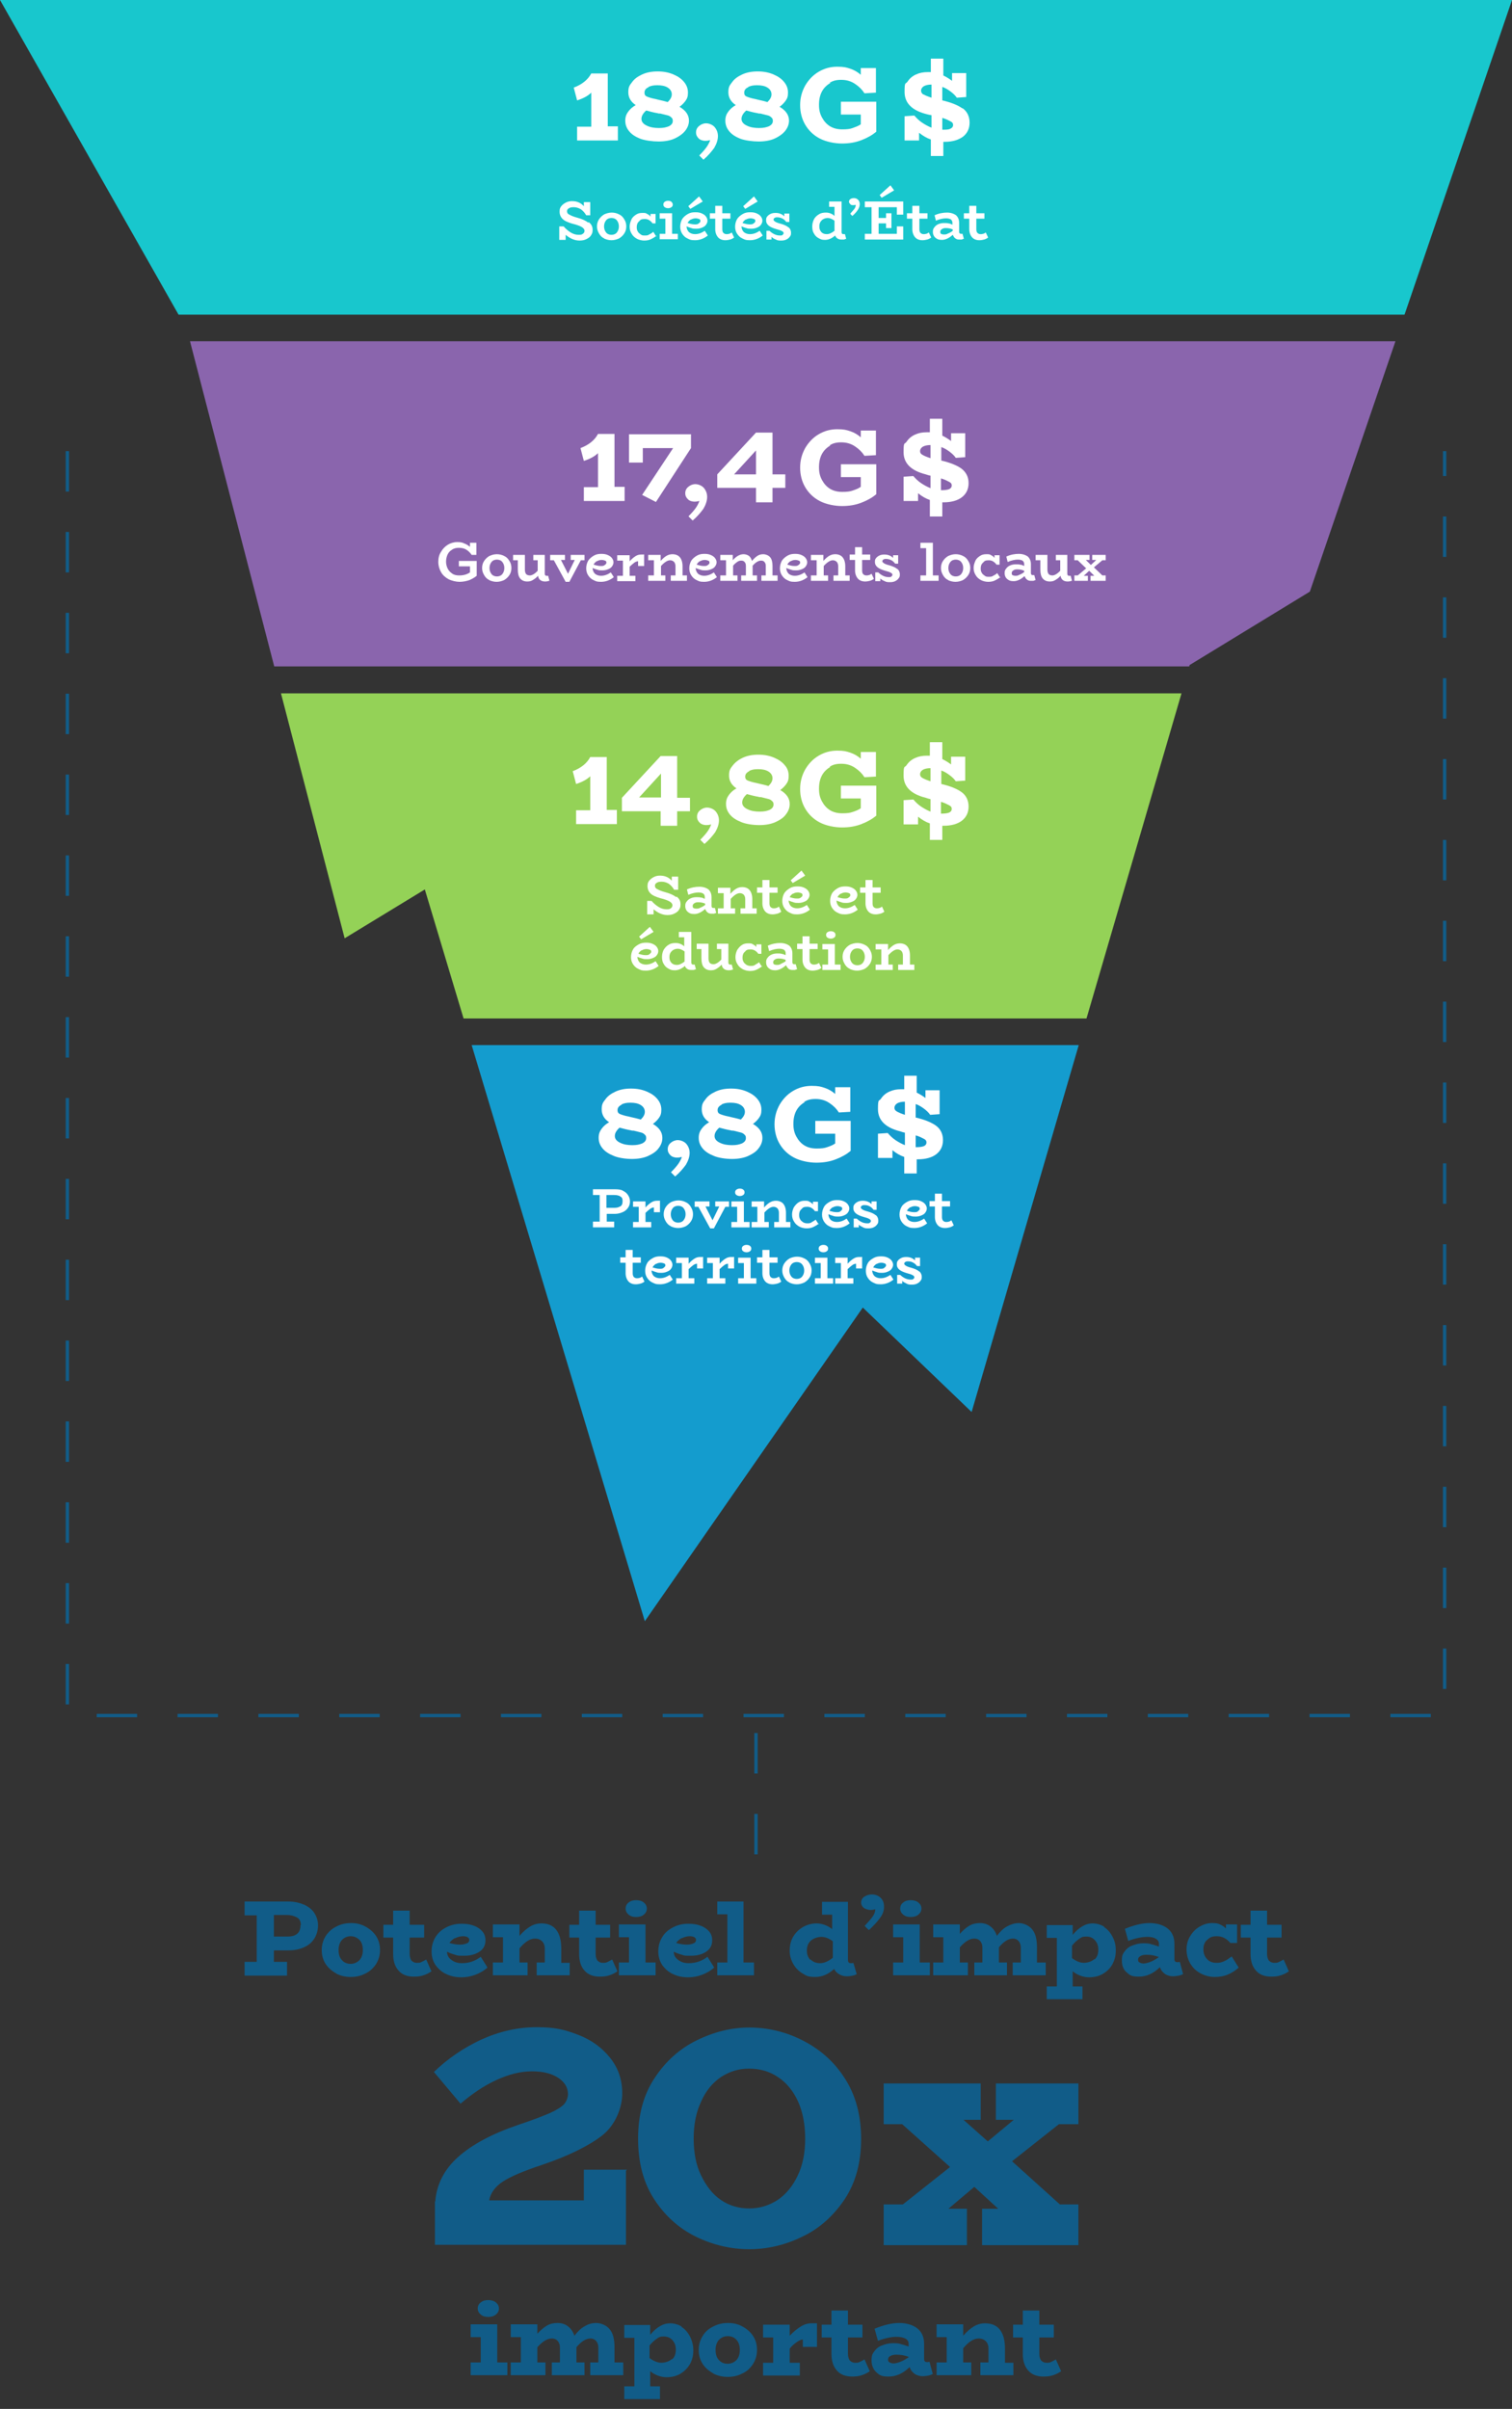 <svg xmlns="http://www.w3.org/2000/svg" id="uuid-09f2daf5-a9d4-47a3-868f-f49f55ef811a" viewBox="0 0 448.8 715"><rect x="0" y="0" width="448.8" height="715" fill="#333333" stroke="none"/><defs><style>      .st0 {        fill: none;        stroke: #115c88;        stroke-dasharray: 12;        stroke-miterlimit: 10;      }      .st1 {        fill: #18c7cd;      }      .st2 {        fill: #fff;      }      .st3 {        fill: #149cce;      }      .st4 {        fill: #8a65ad;      }      .st5 {        fill: #115c88;      }      .st6 {        fill: #94d257;      }    </style></defs><polygon class="st1" points="448.8 0 0 0 53 93.4 416.9 93.4 448.8 0"></polygon><polygon class="st6" points="102.3 278.5 126.1 264 137.6 302.3 322.5 302.3 350.7 205.8 83.4 205.8 102.3 278.5"></polygon><polygon class="st3" points="191.4 481.2 256.1 388.1 288.4 419.1 320.2 310.2 140 310.2 191.4 481.2"></polygon><polygon class="st4" points="388.8 175.6 414.2 101.3 56.4 101.3 81.4 197.8 353 197.8 353.1 197.4 388.8 175.6"></polygon><line class="st0" x1="224.4" y1="550.4" x2="224.4" y2="507.5"></line><polyline class="st0" points="20 133.9 20 509.2 428.8 509.2 428.8 133.9"></polyline><path class="st5" d="M185.8,644.3v22h-56.7v-12.9h.1c.4-5,2.6-9.4,6.7-13.1s10-6.9,17.9-9.6c4.2-1.4,7.3-2.6,9.4-3.5,2-.9,3.4-1.8,4.2-2.6.7-.8,1.1-1.8,1.2-2.9,0-2-.9-3.6-2.8-4.9-1.9-1.3-4.5-2-7.9-2s-6.9.9-10.6,2.6-7.2,4.1-10.6,7l-7.9-9.4c4-3.9,8.7-7.1,14-9.6,5.3-2.4,10.8-3.7,16.5-3.7s8.5.8,12.4,2.3,7,3.8,9.4,6.8c2.4,3,3.6,6.5,3.6,10.6s-2,9.3-5.9,12.4c-4,3.1-10,6.1-18,8.8-5.4,1.8-9.2,3.4-11.5,4.9-2.3,1.5-3.7,3.4-4.1,5.6h28.1v-9.1h12.8,0Z"></path><path class="st5" d="M206.6,663.9c-5.1-2.5-9.2-6.2-12.4-11.1-3.2-4.9-4.8-10.9-4.8-18s1.6-13,4.9-18c3.2-4.9,7.4-8.7,12.5-11.2,5.1-2.5,10.3-3.8,15.6-3.8s10.7,1.2,15.8,3.8,9.3,6.2,12.5,11.2c3.2,4.9,4.9,10.9,4.9,18s-1.6,13-4.9,18c-3.3,4.9-7.5,8.7-12.6,11.1-5.1,2.5-10.4,3.7-15.7,3.7s-10.7-1.2-15.8-3.7h0ZM230.8,653c2.5-1.7,4.5-4.1,6-7.3,1.5-3.1,2.2-6.8,2.2-10.9s-.7-7.9-2.1-11-3.4-5.6-6-7.3c-2.5-1.7-5.4-2.5-8.6-2.5s-5.8.9-8.3,2.5c-2.5,1.7-4.5,4.1-5.9,7.3-1.5,3.2-2.2,6.8-2.2,11s.7,7.8,2.2,10.9,3.4,5.6,5.9,7.3c2.5,1.7,5.3,2.5,8.4,2.5s5.9-.9,8.4-2.5h0Z"></path><path class="st5" d="M300.4,641.5l14.2,12.8h5.5v12.1h-28.6v-10.8h4.8l-7.1-6.5-7.7,6.5h5.5v10.8h-24.7v-12.1h5.7l14-11.1-14.2-12.7h-5.5v-12.1h28.8v10.8h-5.1l7.2,6.4,7.7-6.4h-5.3v-10.8h24.5v12.1h-5.8l-13.9,11h0Z"></path><g><path class="st5" d="M90.2,565.3c1.3.6,2.4,1.4,3.1,2.5.7,1.1,1.1,2.3,1.1,3.7s-.4,2.8-1.1,3.9c-.7,1.1-1.7,2-3.1,2.6-1.3.6-2.9.9-4.6.9h-4.3v3.4h3.9v4.1h-12.6v-4.1h3.6v-13.8h-3.6v-4.1h12.9c1.7,0,3.3.3,4.6.9ZM89.3,571.4c0-1.1-.4-1.9-1.2-2.3-.8-.4-1.7-.7-2.9-.7h-3.9v6.4h4c2.6,0,3.9-1.1,3.9-3.4Z"></path><path class="st5" d="M99.9,585.8c-1.3-.7-2.4-1.6-3.2-2.8s-1.2-2.6-1.2-4.2.4-2.9,1.2-4.2c.8-1.2,1.9-2.2,3.2-2.8,1.3-.7,2.8-1,4.3-1s2.9.3,4.2,1c1.3.7,2.4,1.6,3.2,2.8.8,1.2,1.2,2.6,1.2,4.2s-.4,2.9-1.2,4.2c-.8,1.2-1.9,2.2-3.2,2.8-1.3.7-2.8,1-4.3,1s-2.9-.3-4.3-1ZM106.7,581.8c.7-.8,1-1.8,1-3s-.3-2.3-1-3-1.6-1.1-2.6-1.1-1.9.4-2.6,1.1c-.7.8-1,1.8-1,3s.3,2.3,1,3c.7.8,1.6,1.1,2.6,1.1s1.9-.4,2.6-1.1Z"></path><path class="st5" d="M128.1,585.1c-.7.5-1.5.9-2.4,1.2-.9.3-1.8.4-2.9.4-1.9,0-3.5-.6-4.5-1.8-1.1-1.2-1.6-2.9-1.6-4.9v-4.9h-2.9v-3.8h2.9v-4.2h4.9v4.2h4.3v3.8h-4.3v4.9c0,.8.2,1.4.5,1.9.4.4.9.7,1.6.7s.9,0,1.3-.2c.4-.2.9-.4,1.5-.8l1.6,3.6Z"></path><path class="st5" d="M144.7,584c-1,.9-2.2,1.6-3.5,2.1-1.3.5-2.7.8-4.3.8s-3-.3-4.3-.9c-1.4-.6-2.4-1.5-3.3-2.7-.8-1.2-1.2-2.5-1.2-4.1s.4-3,1.2-4.3c.8-1.3,1.9-2.2,3.3-2.9s2.8-1,4.4-1,2.6.2,3.7.6c1.1.4,1.9,1,2.5,1.7.6.7.9,1.6.9,2.6,0,1.5-.6,2.6-1.8,3.4-1.2.8-2.7,1.2-4.5,1.2s-1.9,0-2.7-.3c-.8-.2-1.6-.5-2.4-.9,0,1.1.5,1.9,1.4,2.5.8.6,1.8.9,3,.9,2.1,0,3.9-.6,5.6-1.9l2,3.2ZM135.1,575.2c-.7.4-1.3.9-1.7,1.5,1,.3,2.1.5,3.2.5.9,0,1.5-.2,2-.4s.7-.6.7-1-.2-.6-.5-.8-.8-.3-1.4-.3-1.6.2-2.3.6Z"></path><path class="st5" d="M169.1,582.5v3.8h-9.8v-3.8h2.4v-4.2c0-.9-.3-1.6-.8-2.1-.5-.5-1.2-.8-2.1-.8-1.5,0-3,1-4.6,2.9v4.2h2.4v3.8h-10.3v-3.8h3v-7.5h-3v-3.8h7.9v3.4c1.1-1.3,2.2-2.2,3.2-2.8s2.1-.9,3.3-.9c1.9,0,3.4.6,4.4,1.9,1,1.3,1.5,3.1,1.5,5.6v4.2h2.6Z"></path><path class="st5" d="M183.3,585.1c-.7.5-1.5.9-2.4,1.2-.9.3-1.8.4-2.9.4-1.9,0-3.5-.6-4.5-1.8-1.1-1.2-1.6-2.9-1.6-4.9v-4.9h-2.9v-3.8h2.9v-4.2h4.9v4.2h4.3v3.8h-4.3v4.9c0,.8.2,1.4.5,1.9.4.4.9.7,1.6.7s.9,0,1.3-.2c.4-.2.9-.4,1.5-.8l1.6,3.6Z"></path><path class="st5" d="M194.6,582.5v3.8h-10.9v-3.8h3v-7.5h-3v-3.8h7.9v11.3h3ZM186.6,568.3c-.6-.5-.9-1.1-.9-1.8s.3-1.4.9-1.8c.6-.5,1.3-.7,2.2-.7s1.7.2,2.3.7c.6.5.9,1.1.9,1.8s-.3,1.3-.9,1.8c-.6.5-1.4.7-2.3.7s-1.6-.2-2.2-.7Z"></path><path class="st5" d="M212,584c-1,.9-2.2,1.6-3.5,2.1-1.3.5-2.7.8-4.3.8s-3-.3-4.3-.9c-1.4-.6-2.4-1.5-3.3-2.7-.8-1.2-1.2-2.5-1.2-4.1s.4-3,1.2-4.3c.8-1.3,1.9-2.2,3.3-2.9s2.8-1,4.4-1,2.6.2,3.7.6c1.1.4,1.9,1,2.5,1.7.6.7.9,1.6.9,2.6,0,1.5-.6,2.6-1.8,3.4-1.2.8-2.7,1.2-4.5,1.2s-1.9,0-2.7-.3c-.8-.2-1.6-.5-2.4-.9,0,1.1.5,1.9,1.4,2.5.8.6,1.8.9,3,.9,2.1,0,3.9-.6,5.6-1.9l2,3.2ZM202.4,575.2c-.7.4-1.3.9-1.7,1.5,1,.3,2.1.5,3.2.5.9,0,1.5-.2,2-.4s.7-.6.7-1-.2-.6-.5-.8-.8-.3-1.4-.3-1.6.2-2.3.6Z"></path><path class="st5" d="M223.8,582.5v3.8h-10.9v-3.8h3v-14.3h-3v-3.8h7.8v18.1h3.1Z"></path><path class="st5" d="M254.4,585.9c-.3.2-.8.4-1.3.5-.5.1-1.1.2-1.7.2-.9,0-1.6-.2-2.3-.6-.7-.4-1.2-.9-1.5-1.6-1.7,1.6-3.6,2.4-5.6,2.4s-2.6-.3-3.7-1c-1.2-.7-2.1-1.6-2.8-2.8-.7-1.2-1.1-2.5-1.1-4s.3-2.9,1-4.1c.7-1.2,1.7-2.2,2.9-2.9,1.2-.7,2.6-1.1,4.1-1.1s3.3.6,4.6,1.7v-4.3h-3v-3.8h7.7v17.3c0,.6.3.9.8.9s.6,0,.8-.1l1,3.4ZM240.6,581.6c.7.7,1.6,1.1,2.8,1.1s2.4-.5,3.8-1.6v-4.9c-1.2-.9-2.3-1.3-3.4-1.3s-2.3.4-3.1,1.1c-.8.7-1.2,1.7-1.2,2.9s.3,2,1,2.8Z"></path><path class="st5" d="M256.7,571.6c1-1.1,1.8-2,2.3-2.7.5-.7.8-1.4.8-2.2-.3.1-.8.2-1.4.2s-1.4-.2-2-.6c-.5-.4-.8-1-.8-1.6s.3-1.3.9-1.7c.6-.4,1.4-.7,2.3-.7s1.9.3,2.6,1,1,1.5,1,2.7-.4,2.2-1.2,3.3c-.8,1.1-1.9,2.3-3.3,3.6l-1.2-1.2Z"></path><path class="st5" d="M276,582.5v3.8h-10.9v-3.8h3v-7.5h-3v-3.8h7.9v11.3h3ZM268.1,568.3c-.6-.5-.9-1.1-.9-1.8s.3-1.4.9-1.8c.6-.5,1.3-.7,2.2-.7s1.7.2,2.3.7c.6.5.9,1.1.9,1.8s-.3,1.3-.9,1.8-1.4.7-2.3.7-1.6-.2-2.2-.7Z"></path><path class="st5" d="M310.4,582.5v3.8h-9.8v-3.8h2.4v-4.4c0-.8-.2-1.4-.6-1.9s-1-.8-1.7-.8c-1.4,0-2.8.9-4.2,2.6v4.5h2.4v3.8h-9.7v-3.8h2.4v-4.4c0-.8-.2-1.4-.6-1.9s-1-.8-1.8-.8c-1.4,0-2.8.9-4.3,2.6v4.5h2.4v3.8h-10.3v-3.8h3v-7.5h-3v-3.8h7.9v2.8c.9-1,1.8-1.8,2.8-2.4,1-.6,2.1-.8,3.2-.8s2.2.3,3.1,1c.9.7,1.5,1.6,1.9,2.8.9-1.2,1.9-2.2,3-2.8,1.1-.6,2.3-1,3.5-1s3,.6,4,1.9c1,1.2,1.4,3,1.4,5.4v4.4h2.6Z"></path><path class="st5" d="M327.6,571.9c1.1.7,1.9,1.6,2.6,2.9s1,2.6,1,4.1-.3,2.8-1,4.1-1.7,2.2-2.9,2.9c-1.2.7-2.6,1-4.1,1s-3.4-.6-4.8-1.8v4.5h2.9v3.8h-10.6v-3.8h3v-14.4h-3v-3.8h7.7v2.9c.9-1.1,1.8-1.9,2.8-2.5s2-.9,3.1-.9,2.4.3,3.5,1ZM324.9,581.6c.8-.7,1.1-1.7,1.1-2.9s-.3-2-1-2.8-1.5-1.1-2.6-1.1-1.4.2-2.1.7-1.4,1.1-2.1,2v3.7c1.2.9,2.4,1.4,3.5,1.4s2.4-.4,3.1-1.1Z"></path><path class="st5" d="M351.2,585.9c-.3.2-.8.4-1.3.5-.6.1-1.2.2-1.8.2s-1.6-.2-2.3-.7c-.7-.5-1.2-1.1-1.5-2-2,1.9-4,2.8-6.2,2.8s-2.7-.4-3.6-1.2c-1-.8-1.5-2-1.5-3.6s.3-2,.9-2.8c.6-.8,1.4-1.4,2.4-1.7,1-.4,2-.6,3-.6s1.7,0,2.5.3c.7.2,1.5.4,2.2.7v-.9c0-.6-.3-1.1-1-1.5s-1.5-.5-2.5-.5-1.6.1-2.6.3-2,.5-3,.9l-1-3.6c2.7-1.1,5.1-1.7,7.3-1.7s4.2.6,5.5,1.7,1.9,2.6,1.9,4.5v4.5c0,.6.3.9.8.9s.5,0,.8-.1l.9,3.4ZM338.3,582.5c.3.2.7.3,1.2.3s1.2-.2,2-.5c.8-.3,1.6-.8,2.5-1.4h0c-1.2-.5-2.4-.7-3.7-.7-.7,0-1.3.1-1.8.4s-.7.6-.7,1.1.2.7.5.8Z"></path><path class="st5" d="M367.7,584c-1,.9-2.1,1.6-3.3,2.1s-2.5.7-3.9.7-2.9-.4-4.2-1.1-2.3-1.7-3-2.9-1.1-2.6-1.1-4.1.3-2.7,1-3.9c.7-1.2,1.6-2.2,2.8-2.9,1.2-.7,2.4-1.1,3.7-1.1s1.8.1,2.4.4c.7.3,1.3.7,1.8,1.2v-1.2h3.3v5.5h-2c-1.1-1.3-2.4-2-4-2s-2.1.4-2.9,1.1c-.8.7-1.1,1.6-1.1,2.8s.4,2.2,1.1,2.9c.7.8,1.7,1.1,2.8,1.1s1.6-.2,2.3-.5c.7-.3,1.4-.8,2.2-1.4l2,3.2Z"></path><path class="st5" d="M382.6,585.1c-.7.5-1.5.9-2.4,1.2s-1.8.4-2.9.4c-1.9,0-3.5-.6-4.5-1.8-1.1-1.2-1.6-2.9-1.6-4.9v-4.9h-2.9v-3.8h2.9v-4.2h4.9v4.2h4.3v3.8h-4.3v4.9c0,.8.2,1.4.5,1.9.4.4.9.7,1.6.7s.9,0,1.3-.2c.4-.2.9-.4,1.5-.8l1.6,3.6Z"></path></g><g><path class="st5" d="M150.6,701.2v3.8h-10.9v-3.8h3v-7.5h-3v-3.8h7.9v11.3h3ZM142.7,687c-.6-.5-.9-1.1-.9-1.8s.3-1.4.9-1.8c.6-.5,1.3-.7,2.2-.7s1.7.2,2.3.7c.6.5.9,1.1.9,1.8s-.3,1.3-.9,1.8c-.6.5-1.4.7-2.3.7s-1.6-.2-2.2-.7Z"></path><path class="st5" d="M185,701.2v3.8h-9.8v-3.8h2.4v-4.4c0-.8-.2-1.4-.6-1.9-.4-.5-1-.8-1.7-.8-1.4,0-2.8.9-4.2,2.6v4.5h2.4v3.8h-9.7v-3.8h2.4v-4.4c0-.8-.2-1.4-.6-1.9-.4-.5-1-.8-1.8-.8-1.4,0-2.8.9-4.3,2.6v4.5h2.4v3.8h-10.3v-3.8h3v-7.5h-3v-3.8h7.9v2.8c.9-1,1.8-1.8,2.8-2.4,1-.6,2.1-.8,3.2-.8s2.2.3,3.1,1,1.5,1.6,1.9,2.8c.9-1.2,1.9-2.2,3-2.8,1.1-.7,2.3-1,3.5-1s3,.6,4,1.9c1,1.2,1.4,3,1.4,5.4v4.4h2.6Z"></path><path class="st5" d="M202.2,690.6c1.1.7,1.9,1.6,2.6,2.9.6,1.2,1,2.6,1,4.1s-.3,2.8-1,4.1c-.7,1.2-1.7,2.2-2.9,2.9-1.2.7-2.6,1-4.1,1s-3.4-.6-4.8-1.8v4.5h2.9v3.8h-10.6v-3.8h3v-14.4h-3v-3.8h7.7v2.9c.9-1.1,1.8-1.9,2.8-2.5,1-.6,2-.9,3.1-.9s2.4.3,3.5,1ZM199.5,700.3c.8-.7,1.1-1.7,1.1-2.9s-.3-2-1-2.8c-.6-.7-1.5-1.1-2.6-1.1s-1.4.2-2.1.7c-.7.5-1.4,1.1-2.1,2v3.7c1.2.9,2.4,1.4,3.5,1.4s2.4-.4,3.1-1.1Z"></path><path class="st5" d="M211.8,704.5c-1.3-.7-2.4-1.6-3.2-2.8-.8-1.2-1.2-2.6-1.2-4.2s.4-2.9,1.2-4.2,1.9-2.2,3.2-2.8c1.3-.7,2.8-1,4.3-1s2.9.3,4.2,1c1.3.7,2.4,1.6,3.2,2.8.8,1.2,1.2,2.6,1.2,4.2s-.4,2.9-1.2,4.2c-.8,1.2-1.8,2.2-3.2,2.8-1.3.7-2.8,1-4.3,1s-2.9-.3-4.3-1ZM218.6,700.5c.7-.8,1-1.8,1-3s-.3-2.3-1-3c-.7-.8-1.6-1.1-2.6-1.1s-1.9.4-2.6,1.1c-.7.8-1,1.8-1,3s.3,2.3,1,3c.7.8,1.6,1.1,2.6,1.1s1.9-.4,2.6-1.1Z"></path><path class="st5" d="M242.5,689.6v7h-4.2v-2.2c-.4,0-1,.2-1.7.7-.7.5-1.5,1.1-2.2,2v4.2h3v3.8h-10.9v-3.8h3v-7.5h-3v-3.8h7.9v3.3c1-1.1,2.1-2,3.2-2.7,1.1-.7,2.2-1,3.1-1h1.8Z"></path><path class="st5" d="M258.2,703.8c-.7.5-1.5.9-2.4,1.2-.9.3-1.8.4-2.9.4-1.9,0-3.5-.6-4.5-1.8-1.1-1.2-1.6-2.9-1.6-4.9v-4.9h-2.9v-3.8h2.9v-4.2h4.9v4.2h4.3v3.8h-4.3v4.9c0,.8.2,1.4.5,1.9.4.4.9.7,1.6.7s.9,0,1.3-.2c.4-.2.9-.4,1.5-.8l1.6,3.6Z"></path><path class="st5" d="M276.9,704.6c-.3.2-.8.4-1.3.5s-1.2.2-1.8.2-1.6-.2-2.3-.7c-.7-.5-1.2-1.1-1.5-2-2,1.9-4,2.8-6.2,2.8s-2.7-.4-3.6-1.2-1.5-2-1.5-3.6.3-2,.9-2.8c.6-.8,1.4-1.4,2.4-1.7,1-.4,2-.6,3-.6s1.7,0,2.5.3c.7.2,1.5.4,2.2.7v-.9c0-.6-.3-1.1-1-1.5-.7-.3-1.5-.5-2.5-.5s-1.6.1-2.6.3c-1,.2-2,.5-3,.9l-1-3.6c2.7-1.1,5.1-1.7,7.3-1.7s4.2.6,5.5,1.7,1.9,2.6,1.9,4.5v4.5c0,.6.3.9.8.9s.5,0,.8-.1l.9,3.4ZM264.1,701.2c.3.2.7.3,1.2.3s1.2-.2,2-.5c.8-.3,1.6-.8,2.5-1.4h0c-1.2-.5-2.4-.7-3.7-.7-.7,0-1.3.1-1.8.4-.5.2-.7.6-.7,1.1s.2.7.5.8Z"></path><path class="st5" d="M300.8,701.2v3.8h-9.8v-3.8h2.4v-4.2c0-.9-.3-1.6-.8-2.1s-1.2-.8-2.1-.8c-1.5,0-3,1-4.6,2.9v4.2h2.4v3.8h-10.3v-3.8h3v-7.5h-3v-3.8h7.9v3.4c1.1-1.3,2.2-2.2,3.2-2.8,1-.6,2.1-.9,3.3-.9,1.9,0,3.4.6,4.4,1.9,1,1.3,1.5,3.1,1.5,5.6v4.2h2.6Z"></path><path class="st5" d="M315,703.8c-.7.5-1.5.9-2.4,1.2-.9.3-1.8.4-2.9.4-1.9,0-3.5-.6-4.5-1.8-1.1-1.2-1.6-2.9-1.6-4.9v-4.9h-2.9v-3.8h2.9v-4.2h4.9v4.2h4.3v3.8h-4.3v4.9c0,.8.2,1.4.5,1.9.4.4.9.7,1.6.7s.9,0,1.3-.2c.4-.2.9-.4,1.5-.8l1.6,3.6Z"></path></g><g><g><path class="st2" d="M174.7,65.9c.8.6,1.2,1.3,1.2,2.3s-.2,1.2-.5,1.7c-.3.5-.8.8-1.4,1.1-.6.3-1.3.4-2,.4-1.4,0-2.8-.6-4.1-1.7v1.5h-1.9v-4h1.3c.6.7,1.3,1.3,2.1,1.8.8.5,1.6.7,2.4.7s.9-.1,1.2-.3.5-.5.5-.9-.3-.8-.8-1.1c-.5-.3-1.5-.7-2.8-1-1.3-.4-2.3-.8-2.9-1.4-.6-.6-.9-1.3-.9-2.2s.2-1.2.5-1.6.8-.8,1.4-1.1c.6-.3,1.2-.4,1.8-.4,1.5,0,2.6.5,3.5,1.5v-1.2h1.9v3.9h-1.2c-.4-.7-.9-1.3-1.6-1.8-.7-.4-1.4-.6-2.1-.6s-1.1.1-1.4.3c-.4.2-.6.5-.6.9s.2.8.7,1c.5.3,1.2.6,2.3.9,1.5.4,2.6.9,3.3,1.5Z"></path><path class="st2" d="M179.4,70.8c-.7-.3-1.2-.8-1.6-1.5s-.6-1.3-.6-2.1.2-1.5.6-2.1c.4-.6.9-1.1,1.6-1.5.7-.3,1.4-.5,2.2-.5s1.5.2,2.1.5c.7.3,1.2.8,1.6,1.5.4.6.6,1.3.6,2.1s-.2,1.5-.6,2.1c-.4.6-.9,1.1-1.6,1.5-.7.3-1.4.5-2.2.5s-1.5-.2-2.2-.5ZM183.1,69c.4-.5.6-1.1.6-1.8s-.2-1.3-.6-1.8c-.4-.5-1-.7-1.6-.7s-1.2.2-1.6.7-.6,1.1-.6,1.8.2,1.3.6,1.8c.4.5,1,.7,1.6.7s1.2-.2,1.6-.7Z"></path><path class="st2" d="M194.9,69.9c-.5.5-1.1.8-1.7,1.1-.6.3-1.3.4-2,.4s-1.5-.2-2.1-.5c-.7-.4-1.2-.8-1.6-1.5-.4-.6-.6-1.3-.6-2.1s.2-1.4.5-2.1.8-1.1,1.4-1.5,1.2-.5,1.9-.5,1,0,1.4.3c.4.2.7.4,1,.8v-.8h1.5v2.8h-.9c-.6-.8-1.3-1.3-2.3-1.3s-1.3.2-1.7.7c-.5.4-.7,1-.7,1.7s.1.9.3,1.3.5.6.9.9.7.3,1.2.3c.5,0,.9,0,1.3-.3.4-.2.8-.4,1.2-.8l.9,1.4Z"></path><path class="st2" d="M201.2,69.4v1.6h-5.4v-1.6h1.7v-4.5h-1.7v-1.6h3.7v6.1h1.7ZM197.3,61.5c-.3-.2-.4-.5-.4-.8s.1-.6.4-.8c.3-.2.6-.3,1-.3s.8.1,1,.3.4.5.4.8-.1.6-.4.8c-.3.2-.6.3-1,.3s-.7-.1-1-.3Z"></path><path class="st2" d="M210.1,69.9c-1.1.9-2.4,1.4-3.8,1.4s-1.5-.2-2.2-.5c-.7-.3-1.2-.8-1.6-1.4s-.6-1.3-.6-2.1.2-1.6.6-2.3c.4-.6,1-1.1,1.7-1.5.7-.4,1.4-.5,2.2-.5s1.3.1,1.8.3c.5.2,1,.5,1.3.9.3.4.5.8.5,1.3s-.2.9-.5,1.3c-.3.4-.7.6-1.2.8-.5.2-1,.3-1.6.3s-1,0-1.5-.2c-.4-.1-.9-.3-1.4-.5,0,.7.3,1.3.7,1.7.5.4,1.1.6,1.8.6,1.1,0,2-.4,2.9-1l.9,1.4ZM205.1,65.1c-.4.3-.8.6-1,1.1.7.2,1.4.4,2.1.4.5,0,.9,0,1.2-.3.3-.2.5-.4.5-.7s-.1-.5-.4-.6-.6-.2-1-.2-1,.1-1.4.4ZM204.9,62l3.7-2.2-1.1-1.5-3.2,2.9.6.8Z"></path><path class="st2" d="M217.9,70.5c-.4.3-.8.5-1.2.6s-.9.2-1.4.2c-.9,0-1.7-.3-2.2-.9-.5-.6-.8-1.4-.8-2.4v-3.1h-1.6v-1.6h1.6v-2.2h2.1v2.2h2.4v1.6h-2.4v3.1c0,.5.1.9.3,1.1.2.2.5.4.9.4s.5,0,.8-.1c.2,0,.5-.2.8-.4l.7,1.5Z"></path><path class="st2" d="M226.4,69.9c-1.1.9-2.4,1.4-3.8,1.4s-1.5-.2-2.2-.5c-.7-.3-1.2-.8-1.6-1.4s-.6-1.3-.6-2.1.2-1.6.6-2.3c.4-.6,1-1.1,1.7-1.5.7-.4,1.4-.5,2.2-.5s1.3.1,1.8.3c.5.2,1,.5,1.3.9.3.4.5.8.5,1.3s-.2.9-.5,1.3c-.3.4-.7.6-1.2.8-.5.2-1,.3-1.6.3s-1,0-1.5-.2c-.4-.1-.9-.3-1.4-.5,0,.7.3,1.3.7,1.7.5.4,1.1.6,1.8.6,1.1,0,2-.4,2.9-1l.9,1.4ZM221.4,65.1c-.4.3-.8.6-1,1.1.7.2,1.4.4,2.1.4.5,0,.9,0,1.2-.3.3-.2.5-.4.5-.7s-.1-.5-.4-.6-.6-.2-1-.2-1,.1-1.4.4ZM221.2,62l3.7-2.2-1.1-1.5-3.2,2.9.6.8Z"></path><path class="st2" d="M234,67.4c.5.4.8,1,.8,1.7s-.1.8-.4,1.2-.6.6-1,.8-.9.3-1.5.3-1.1,0-1.6-.3c-.5-.2-.9-.4-1.3-.8v.8h-1.5v-2.6h.9c.3.3.8.7,1.4,1,.6.3,1.2.4,1.7.4s.6,0,.8-.2.3-.3.3-.5-.2-.5-.5-.6c-.3-.2-.9-.4-1.7-.6-1-.3-1.7-.6-2.2-1-.5-.4-.8-.9-.8-1.6s.1-.8.3-1.1c.2-.3.6-.6,1-.8.4-.2.9-.3,1.5-.3,1,0,1.9.3,2.6,1v-.8h1.5v2.5h-.9c-.3-.4-.7-.8-1.1-1s-1-.4-1.5-.4-.6,0-.9.2c-.2.1-.3.3-.3.5s.2.4.5.6c.3.2.8.4,1.6.6,1,.3,1.8.6,2.3,1.1Z"></path><path class="st2" d="M251.1,70.9c-.2,0-.4.2-.6.2-.2,0-.5,0-.8,0-.4,0-.8-.1-1.1-.3s-.6-.5-.7-.9c-.9.8-1.9,1.3-3,1.3s-1.3-.2-1.9-.5-1.1-.8-1.4-1.4c-.4-.6-.5-1.3-.5-2.1s.2-1.5.5-2.1.8-1.1,1.5-1.5c.6-.4,1.3-.5,2.1-.5s1.8.3,2.5,1v-2.7h-1.6v-1.6h3.7v9.1c0,.4.2.6.5.6s.3,0,.5,0l.4,1.5ZM243.8,68.9c.4.4.9.6,1.6.6s1.4-.3,2.3-1v-3c-.7-.5-1.4-.8-2-.8s-1.3.2-1.8.7c-.5.5-.7,1-.7,1.8s.2,1.2.6,1.7Z"></path><path class="st2" d="M252.4,63.4c.5-.6.9-1,1.2-1.4.3-.4.4-.8.4-1.2-.2,0-.4.1-.7.1s-.7,0-.9-.3c-.2-.2-.4-.4-.4-.7s.1-.6.4-.8.6-.3,1.1-.3.9.2,1.2.5.5.7.5,1.3c0,1-.7,2.2-2.2,3.5l-.5-.5Z"></path><path class="st2" d="M266.2,63.7v-2.2h-5.4v3.2h2.2v-1.4h1.6v4.4h-1.6v-1.4h-2.2v3.1h5.4v-2.2h1.9v3.9h-11.4v-1.7h2v-7.9h-2v-1.7h11.4v3.9h-1.9ZM261.7,58.7l3.7-2.2-1.1-1.5-3.2,2.9.6.8Z"></path><path class="st2" d="M276.4,70.5c-.4.3-.8.5-1.2.6s-.9.2-1.4.2c-.9,0-1.7-.3-2.2-.9-.5-.6-.8-1.4-.8-2.4v-3.1h-1.6v-1.6h1.6v-2.2h2.1v2.2h2.4v1.6h-2.4v3.1c0,.5.1.9.3,1.1.2.2.5.4.9.4s.5,0,.8-.1c.2,0,.5-.2.8-.4l.7,1.5Z"></path><path class="st2" d="M286,70.9c-.2,0-.4.2-.6.2-.3,0-.5,0-.8,0s-.8-.1-1.1-.4c-.3-.2-.5-.6-.7-1-1.1,1-2.2,1.5-3.2,1.5s-1.4-.2-1.9-.6c-.5-.4-.8-1-.8-1.8s.2-1,.5-1.4c.3-.4.7-.7,1.2-.9.5-.2,1-.3,1.6-.3s.9,0,1.3.1c.4,0,.8.2,1.2.4v-.6c0-.4-.2-.8-.5-1-.4-.2-.8-.3-1.4-.3-.8,0-1.8.2-3,.7l-.4-1.6c1.3-.6,2.6-.8,3.7-.8s2,.3,2.7.8c.6.6.9,1.3.9,2.3v2.6c0,.4.2.6.5.6s.3,0,.5,0l.4,1.5ZM279.3,69.4c.2.1.5.2.9.2s.7,0,1.2-.3c.5-.2.9-.4,1.4-.8v-.4c-.7-.3-1.4-.4-2.1-.4-.5,0-.8.1-1.1.3-.3.2-.5.4-.5.8s.1.5.3.7Z"></path><path class="st2" d="M293.3,70.5c-.4.3-.8.5-1.2.6s-.9.2-1.4.2c-.9,0-1.7-.3-2.2-.9-.5-.6-.8-1.4-.8-2.4v-3.1h-1.6v-1.6h1.6v-2.2h2.1v2.2h2.4v1.6h-2.4v3.1c0,.5.1.9.3,1.1.2.2.5.4.9.4s.5,0,.8-.1c.2,0,.5-.2.8-.4l.7,1.5Z"></path></g><g><path class="st2" d="M285.7,32.1c1.4,1,2.1,2.5,2.1,4.3s-.7,3.2-2,4.2c-1.4,1-3.2,1.5-5.4,1.5h-.4v4.2h-3.7v-4.9c-1.2-.4-2.4-1.1-3.5-2v2.3h-4.3v-7.2l2.9-.2c.7.8,1.4,1.5,2.3,2.1.9.6,1.8,1.1,2.8,1.5v-3.7c.2,0-.3,0-1.4-.3-4.4-1.1-6.6-3.3-6.6-6.6s.3-2.2.9-3.1c.6-.9,1.4-1.6,2.5-2.1,1.1-.5,2.2-.7,3.5-.7s.7,0,.9,0v-4h3.7v5c1,.5,1.8,1,2.6,1.6v-2.3h4.2v7.1l-2.8.2c-.4-.6-1-1.2-1.8-1.8s-1.6-1.1-2.5-1.4v4c2.6.6,4.6,1.4,6,2.4h0ZM274.1,28c.5.3,1.2.6,2.4,1v-3.9c-1,0-1.8.2-2.3.5s-.8.8-.8,1.3.2.8.7,1.2h0ZM282.1,38.2c.5-.2.8-.6.8-1.1s-.2-.8-.8-1.1-1.3-.7-2.4-1v3.5h.2c.9,0,1.7,0,2.2-.3h0Z"></path><path class="st2" d="M183.4,37.6v4.1h-12.1v-4.1h4.2v-10.1c-.9.9-2.3,1.7-4.2,2.3l-1-3.8c2.4-.9,4.2-2.3,5.2-4.2h4.9v15.7h3,0Z"></path><path class="st2" d="M204.5,35.8c0,1.1-.4,2.1-1.1,3s-1.8,1.7-3.1,2.3-3,.9-4.8.9-4-.3-5.4-.8c-1.5-.6-2.6-1.3-3.4-2.3s-1.1-2-1.1-3.1.3-1.9.9-2.7,1.3-1.4,2.2-1.9c-1.5-1-2.2-2.3-2.2-3.8s.3-2,1.1-3c.7-1,1.7-1.7,3-2.3,1.3-.6,2.8-.9,4.6-.9s3.3.3,4.7.9,2.4,1.3,3.2,2.3c.8,1,1.1,2,1.1,3.1s-.2,1.7-.7,2.4-1.1,1.3-1.8,1.8c1.9,1.1,2.8,2.5,2.8,4.1h0ZM198.5,37.5c.8-.4,1.2-.9,1.2-1.6s-.2-.8-.5-1.1c-.3-.3-.7-.5-1.2-.6s-1.1-.3-2-.5c-.3,0-.6,0-.8-.1-1.2-.2-2.3-.5-3.4-.8-1,.9-1.4,1.7-1.4,2.5s.5,1.5,1.6,2c1,.5,2.2.7,3.6.7s2.1-.2,2.9-.5h0ZM192.5,25.9c-.8.3-1.2.9-1.2,1.6s.3,1,.8,1.2,1.4.5,2.5.7l.8.2c.9.2,1.8.4,2.8.7.8-.8,1.2-1.5,1.2-2.3s-.4-1.5-1.2-2c-.8-.5-1.8-.7-3.1-.7s-1.9.2-2.6.5h0Z"></path><path class="st2" d="M234.2,35.8c0,1.1-.4,2.1-1.1,3s-1.8,1.7-3.1,2.3-3,.9-4.8.9-4-.3-5.4-.8c-1.5-.6-2.6-1.3-3.4-2.3s-1.1-2-1.1-3.1.3-1.9.9-2.7,1.3-1.4,2.2-1.9c-1.5-1-2.2-2.3-2.2-3.8s.3-2,1.1-3c.7-1,1.7-1.7,3-2.3,1.3-.6,2.8-.9,4.6-.9s3.3.3,4.7.9,2.4,1.3,3.2,2.3c.8,1,1.1,2,1.1,3.1s-.2,1.7-.7,2.4-1.1,1.3-1.8,1.8c1.9,1.1,2.8,2.5,2.8,4.1h0ZM228.2,37.5c.8-.4,1.2-.9,1.2-1.6s-.2-.8-.5-1.1c-.3-.3-.7-.5-1.2-.6s-1.1-.3-2-.5c-.3,0-.6,0-.8-.1-1.2-.2-2.3-.5-3.4-.8-1,.9-1.4,1.7-1.4,2.5s.5,1.5,1.6,2c1,.5,2.2.7,3.6.7s2.1-.2,2.9-.5h0ZM222.1,25.9c-.8.3-1.2.9-1.2,1.6s.3,1,.8,1.2,1.4.5,2.5.7l.8.2c.9.2,1.8.4,2.8.7.8-.8,1.2-1.5,1.2-2.3s-.4-1.5-1.2-2c-.8-.5-1.8-.7-3.1-.7s-1.9.2-2.6.5h0Z"></path><path class="st2" d="M246.5,24.6c-1,.6-1.9,1.4-2.5,2.5-.6,1.1-.9,2.4-.9,4s.3,2.7.9,3.8c.6,1.1,1.4,2,2.4,2.6,1,.6,2.2.9,3.6.9s2.3-.1,3.1-.4,1.7-.6,2.4-1.1v-2.9h-5.9v-3.8h10.5v8.9c-1.2,1-2.6,1.8-4.4,2.5s-3.7,1-5.8,1-4.7-.5-6.6-1.5c-1.9-1-3.3-2.4-4.3-4.1-1-1.7-1.5-3.7-1.5-5.8s.5-4,1.5-5.8c1-1.7,2.3-3.1,4-4.1s3.5-1.5,5.5-1.5,2.7.2,3.9.6c1.2.4,2.2,1,3.1,1.8v-2h4.5v7.3l-3.4.2c-.7-1.1-1.6-2-2.8-2.8-1.2-.8-2.5-1.2-4.1-1.2s-2.5.3-3.5.9Z"></path><path class="st2" d="M207.6,46.1c.9-.9,1.6-1.7,2.1-2.4s.9-1.5,1.1-2.1c-.4.1-.9.2-1.5.2s-1.4-.2-1.9-.7-.8-1-.8-1.8.3-1.4.9-1.9c.6-.5,1.3-.8,2.1-.8s1.9.4,2.5,1.1c.6.7,1,1.6,1,2.7s-.4,2.3-1.1,3.5c-.8,1.1-1.8,2.3-3.2,3.5l-1.2-1.2Z"></path></g></g><g><g><path class="st2" d="M134.3,163.1c-.6.3-1.1.8-1.4,1.4s-.5,1.4-.5,2.2.2,1.5.5,2.1c.3.6.8,1.1,1.4,1.5s1.3.5,2,.5c1.3,0,2.3-.3,3.2-.9v-1.8h-3.3v-1.6h5.3v4.4c-.6.5-1.3.9-2.2,1.3-.9.3-1.9.5-2.9.5s-2.3-.3-3.3-.8c-.9-.5-1.7-1.2-2.2-2.1-.5-.9-.8-1.9-.8-3s.2-2.1.8-3c.5-.9,1.2-1.6,2-2.1s1.8-.8,2.8-.8,1.5.1,2.1.4c.6.2,1.2.6,1.7,1v-1.2h1.9v3.6h-1.4c-.4-.6-.9-1.1-1.5-1.5-.6-.4-1.4-.6-2.3-.6s-1.4.2-2,.5Z"></path><path class="st2" d="M145.3,172.2c-.7-.3-1.2-.8-1.6-1.5s-.6-1.3-.6-2.1.2-1.5.6-2.1c.4-.6.9-1.1,1.6-1.5.7-.3,1.4-.5,2.2-.5s1.5.2,2.1.5c.7.3,1.2.8,1.6,1.5.4.6.6,1.3.6,2.1s-.2,1.5-.6,2.1c-.4.6-.9,1.1-1.6,1.5-.7.3-1.4.5-2.2.5s-1.5-.2-2.2-.5ZM149.1,170.4c.4-.5.6-1.1.6-1.8s-.2-1.3-.6-1.8c-.4-.5-1-.7-1.6-.7s-1.2.2-1.6.7-.6,1.1-.6,1.8.2,1.3.6,1.8c.4.5,1,.7,1.6.7s1.2-.2,1.6-.7Z"></path><path class="st2" d="M163.2,172.3c-.4.2-.9.3-1.4.3s-1-.1-1.4-.4c-.4-.3-.6-.7-.7-1.3-.5.6-1.1,1-1.6,1.3s-1,.4-1.6.4c-.9,0-1.6-.3-2.1-.9-.5-.6-.7-1.5-.7-2.7v-2.7h-1.4v-1.6h3.5v4.3c0,.6.1,1,.3,1.3.2.3.6.5,1.2.5s1.5-.5,2.3-1.4v-3.1h-1.3v-1.6h3.4v5.6c0,.4.2.6.5.6s.3,0,.5,0l.4,1.5Z"></path><path class="st2" d="M173.5,166.3h-1.1l-3.4,6.4h-1.1l-3.5-6.4h-1.1v-1.6h4.4v1.5h-1.2l2.1,4.1,2-4.1h-1.2v-1.5h4.1v1.6Z"></path><path class="st2" d="M182.2,171.3c-1.1.9-2.4,1.4-3.8,1.4s-1.5-.2-2.2-.5c-.7-.3-1.2-.8-1.6-1.4s-.6-1.3-.6-2.1.2-1.6.6-2.3c.4-.6,1-1.1,1.7-1.5.7-.4,1.4-.5,2.2-.5s1.3.1,1.8.3c.5.2,1,.5,1.3.9.3.4.5.8.5,1.3s-.2.9-.5,1.3c-.3.4-.7.6-1.2.8-.5.2-1,.3-1.6.3s-1,0-1.5-.2c-.4-.1-.9-.3-1.4-.5,0,.7.3,1.3.7,1.7.5.4,1.1.6,1.8.6,1.1,0,2-.4,2.9-1l.9,1.4ZM177.2,166.5c-.4.3-.8.6-1,1.1.7.2,1.4.4,2.1.4.5,0,.9,0,1.2-.3.3-.2.5-.4.5-.7s-.1-.5-.4-.6-.6-.2-1-.2-1,.1-1.4.4Z"></path><path class="st2" d="M191.2,164.5v3.5h-1.8v-1.4c-.3,0-.7.1-1.1.4-.4.3-.9.7-1.4,1.2v2.7h1.7v1.6h-5.4v-1.6h1.7v-4.5h-1.7v-1.6h3.7v1.8c.5-.6,1.1-1.1,1.7-1.5.6-.4,1.2-.5,1.7-.5h.8Z"></path><path class="st2" d="M203.9,170.8v1.6h-4.8v-1.6h1.4v-2.7c0-.5-.1-.9-.4-1.3-.3-.3-.7-.5-1.2-.5-.8,0-1.7.6-2.7,1.7v2.8h1.3v1.6h-5.1v-1.6h1.7v-4.5h-1.7v-1.6h3.7v1.8c.6-.7,1.2-1.2,1.7-1.5.5-.3,1.1-.5,1.8-.5.9,0,1.7.3,2.2.9.5.6.8,1.5.8,2.7v2.7h1.4Z"></path><path class="st2" d="M212.8,171.3c-1.1.9-2.4,1.4-3.8,1.4s-1.5-.2-2.2-.5c-.7-.3-1.2-.8-1.6-1.4s-.6-1.3-.6-2.1.2-1.6.6-2.3c.4-.6,1-1.1,1.7-1.5.7-.4,1.4-.5,2.2-.5s1.3.1,1.8.3c.5.2,1,.5,1.3.9.3.4.5.8.5,1.3s-.2.9-.5,1.3c-.3.4-.7.6-1.2.8-.5.2-1,.3-1.6.3s-1,0-1.5-.2c-.4-.1-.9-.3-1.4-.5,0,.7.3,1.3.7,1.7.5.4,1.1.6,1.8.6,1.1,0,2-.4,2.9-1l.9,1.4ZM207.8,166.5c-.4.3-.8.6-1,1.1.7.2,1.4.4,2.1.4.5,0,.9,0,1.2-.3.3-.2.5-.4.5-.7s-.1-.5-.4-.6-.6-.2-1-.2-1,.1-1.4.4Z"></path><path class="st2" d="M230.8,170.8v1.6h-4.8v-1.6h1.3v-2.8c0-.5-.1-.9-.4-1.2-.2-.3-.6-.4-1-.4-.8,0-1.6.5-2.5,1.5h0v2.9h1.3v1.6h-4.7v-1.6h1.4v-2.8c0-.5-.1-.9-.4-1.2-.2-.3-.6-.4-1-.4s-.8.1-1.2.4c-.4.3-.8.6-1.2,1.1v2.9h1.3v1.6h-5.1v-1.6h1.7v-4.5h-1.7v-1.6h3.7v1.6c.5-.6,1-1,1.5-1.3.5-.3,1.1-.5,1.7-.5s1.2.2,1.6.5c.4.3.7.8.9,1.5.5-.6,1-1.1,1.6-1.5s1.2-.5,1.8-.5,1.5.3,2,.9.7,1.5.7,2.6v2.8h1.4Z"></path><path class="st2" d="M239.7,171.3c-1.1.9-2.4,1.4-3.8,1.4s-1.5-.2-2.2-.5c-.7-.3-1.2-.8-1.6-1.4s-.6-1.3-.6-2.1.2-1.6.6-2.3c.4-.6,1-1.1,1.7-1.5.7-.4,1.4-.5,2.2-.5s1.3.1,1.8.3c.5.2,1,.5,1.3.9.3.4.5.8.5,1.3s-.2.9-.5,1.3c-.3.4-.7.6-1.2.8-.5.2-1,.3-1.6.3s-1,0-1.5-.2c-.4-.1-.9-.3-1.4-.5,0,.7.3,1.3.7,1.7.5.4,1.1.6,1.8.6,1.1,0,2-.4,2.9-1l.9,1.4ZM234.7,166.5c-.4.3-.8.6-1,1.1.7.2,1.4.4,2.1.4.5,0,.9,0,1.2-.3.3-.2.5-.4.5-.7s-.1-.5-.4-.6-.6-.2-1-.2-1,.1-1.4.4Z"></path><path class="st2" d="M252.2,170.8v1.6h-4.8v-1.6h1.4v-2.7c0-.5-.1-.9-.4-1.3-.3-.3-.7-.5-1.2-.5-.8,0-1.7.6-2.7,1.7v2.8h1.3v1.6h-5.1v-1.6h1.7v-4.5h-1.7v-1.6h3.7v1.8c.6-.7,1.2-1.2,1.7-1.5.5-.3,1.1-.5,1.8-.5.9,0,1.7.3,2.2.9.5.6.8,1.5.8,2.7v2.7h1.4Z"></path><path class="st2" d="M259.4,171.8c-.4.3-.8.5-1.2.6s-.9.2-1.4.2c-.9,0-1.7-.3-2.2-.9-.5-.6-.8-1.4-.8-2.4v-3.1h-1.6v-1.6h1.6v-2.2h2.1v2.2h2.4v1.6h-2.4v3.1c0,.5.1.9.3,1.1.2.2.5.4.9.4s.5,0,.8-.1c.2,0,.5-.2.8-.4l.7,1.5Z"></path><path class="st2" d="M266.3,168.8c.5.4.8,1,.8,1.7s-.1.8-.4,1.2-.6.6-1,.8-.9.3-1.5.3-1.1,0-1.6-.3c-.5-.2-.9-.4-1.3-.8v.8h-1.5v-2.6h.9c.3.3.8.7,1.4,1,.6.3,1.2.4,1.7.4s.6,0,.8-.2.3-.3.3-.5-.2-.5-.5-.6c-.3-.2-.9-.4-1.7-.6-1-.3-1.7-.6-2.2-1-.5-.4-.8-.9-.8-1.6s.1-.8.3-1.1c.2-.3.6-.6,1-.8.4-.2.9-.3,1.5-.3,1,0,1.9.3,2.6,1v-.8h1.5v2.5h-.9c-.3-.4-.7-.8-1.1-1s-1-.4-1.5-.4-.6,0-.9.2c-.2.1-.3.3-.3.5s.2.4.5.6c.3.2.8.4,1.6.6,1,.3,1.8.6,2.3,1.1Z"></path><path class="st2" d="M278.6,170.8v1.6h-5.4v-1.6h1.7v-8.1h-1.7v-1.6h3.7v9.7h1.7Z"></path><path class="st2" d="M281.5,172.2c-.7-.3-1.2-.8-1.6-1.5s-.6-1.3-.6-2.1.2-1.5.6-2.1c.4-.6.9-1.1,1.6-1.5.7-.3,1.4-.5,2.2-.5s1.5.2,2.1.5c.7.3,1.2.8,1.6,1.5.4.6.6,1.3.6,2.1s-.2,1.5-.6,2.1c-.4.6-.9,1.1-1.6,1.5-.7.3-1.4.5-2.2.5s-1.5-.2-2.2-.5ZM285.3,170.4c.4-.5.6-1.1.6-1.8s-.2-1.3-.6-1.8c-.4-.5-1-.7-1.6-.7s-1.2.2-1.6.7-.6,1.1-.6,1.8.2,1.3.6,1.8c.4.5,1,.7,1.6.7s1.2-.2,1.6-.7Z"></path><path class="st2" d="M297,171.2c-.5.5-1.1.8-1.7,1.1-.6.3-1.3.4-2,.4s-1.5-.2-2.1-.5c-.7-.4-1.2-.8-1.6-1.5-.4-.6-.6-1.3-.6-2.1s.2-1.4.5-2.1.8-1.1,1.4-1.5,1.2-.5,1.9-.5,1,0,1.4.3c.4.2.7.4,1,.8v-.8h1.5v2.8h-.9c-.6-.8-1.3-1.3-2.3-1.3s-1.3.2-1.7.7c-.5.4-.7,1-.7,1.7s.1.9.3,1.3.5.6.9.9.7.3,1.2.3c.5,0,.9,0,1.3-.3.4-.2.8-.4,1.2-.8l.9,1.4Z"></path><path class="st2" d="M307.3,172.2c-.2,0-.4.2-.6.2-.3,0-.5,0-.8,0s-.8-.1-1.1-.4c-.3-.2-.5-.6-.7-1-1.1,1-2.2,1.5-3.2,1.5s-1.4-.2-1.9-.6c-.5-.4-.8-1-.8-1.8s.2-1,.5-1.4c.3-.4.7-.7,1.2-.9.5-.2,1-.3,1.6-.3s.9,0,1.3.1c.4,0,.8.2,1.2.4v-.6c0-.4-.2-.8-.5-1-.4-.2-.8-.3-1.4-.3-.8,0-1.8.2-3,.7l-.4-1.6c1.3-.6,2.6-.8,3.7-.8s2,.3,2.7.8c.6.6.9,1.3.9,2.3v2.6c0,.4.2.6.5.6s.3,0,.5,0l.4,1.5ZM300.5,170.7c.2.1.5.2.9.2s.7,0,1.2-.3c.5-.2.9-.4,1.4-.8v-.4c-.7-.3-1.4-.4-2.1-.4-.5,0-.8.1-1.1.3-.3.2-.5.4-.5.8s.1.5.3.7Z"></path><path class="st2" d="M318.3,172.3c-.4.2-.9.3-1.4.3s-1-.1-1.4-.4c-.4-.3-.6-.7-.7-1.3-.5.6-1.1,1-1.6,1.3s-1,.4-1.6.4c-.9,0-1.6-.3-2.1-.9-.5-.6-.7-1.5-.7-2.7v-2.7h-1.4v-1.6h3.5v4.3c0,.6.1,1,.3,1.3.2.3.6.5,1.2.5s1.5-.5,2.3-1.4v-3.1h-1.3v-1.6h3.4v5.6c0,.4.2.6.5.6s.3,0,.5,0l.4,1.5Z"></path><path class="st2" d="M324.7,168.4l2.5,2.4h1v1.6h-4.5v-1.5h1.1l-1.5-1.5-1.6,1.5h1.2v1.5h-4v-1.6h1l2.5-2.1-2.5-2.4h-1v-1.6h4.5v1.5h-1.1l1.5,1.5,1.6-1.5h-1.2v-1.5h4v1.6h-1l-2.5,2.1Z"></path></g><g><path class="st2" d="M285.4,139.1c1.4,1.1,2.1,2.5,2.1,4.3s-.7,3.2-2,4.2-3.2,1.5-5.4,1.5h-.4v4.2h-3.7v-4.9c-1.2-.4-2.4-1.1-3.5-2v2.3h-4.3v-7.2l2.9-.2c.7.8,1.4,1.5,2.3,2.1.9.6,1.8,1.1,2.8,1.5v-3.7c.2,0-.3,0-1.4-.4-4.4-1.1-6.6-3.3-6.6-6.6s.3-2.2.9-3.1c.6-.9,1.4-1.6,2.5-2.1,1.1-.5,2.2-.7,3.5-.7s.7,0,.9,0v-4h3.7v5c1,.5,1.8,1,2.6,1.6v-2.3h4.2v7.1l-2.8.2c-.4-.6-1-1.2-1.8-1.8s-1.6-1.1-2.5-1.4v4c2.6.6,4.6,1.4,6,2.4h0ZM273.8,135c.5.3,1.2.6,2.4,1v-3.9c-1,0-1.8.2-2.3.5-.5.3-.8.8-.8,1.3s.2.8.7,1.1h0ZM281.7,145.2c.5-.2.8-.6.8-1.1s-.2-.8-.8-1.1-1.3-.7-2.4-1v3.5h.2c.9,0,1.7-.1,2.2-.3h0Z"></path><path class="st2" d="M185.4,144.6v4.1h-12.1v-4.1h4.2v-10.1c-.9.9-2.3,1.7-4.2,2.3l-1-3.8c2.4-.9,4.2-2.3,5.2-4.2h4.9v15.7h3,0Z"></path><path class="st2" d="M205.1,128.9v4.1l-10.4,16-4.1-2.1,9.2-13.9h-9v4.3h-4.1v-8.4h18.3Z"></path><path class="st2" d="M233.1,144.8h-3.8v4.3h-4.9v-4.3h-11.5v-4l11.5-12.4h4.9v12.4h3.8v4ZM224.4,140.8v-7.1l-6.5,7.1h6.5Z"></path><path class="st2" d="M246.5,132.2c-1,.6-1.9,1.4-2.5,2.5-.6,1.1-.9,2.4-.9,4s.3,2.7.9,3.8c.6,1.1,1.4,2,2.4,2.6,1,.6,2.2.9,3.6.9s2.3-.1,3.1-.4c.9-.3,1.7-.6,2.4-1.1v-2.9h-5.9v-3.8h10.5v8.9c-1.2,1-2.6,1.8-4.4,2.5s-3.7,1-5.8,1-4.7-.5-6.6-1.5c-1.9-1-3.3-2.4-4.3-4.1-1-1.7-1.5-3.7-1.5-5.8s.5-4,1.5-5.8c1-1.7,2.3-3.1,4-4.1,1.7-1,3.5-1.5,5.5-1.5s2.7.2,3.9.6c1.2.4,2.2,1,3.1,1.8v-2h4.5v7.3l-3.4.2c-.7-1.1-1.6-2-2.8-2.8-1.2-.8-2.5-1.2-4.1-1.2s-2.5.3-3.5.9Z"></path><path class="st2" d="M204.4,153.2c.9-.9,1.6-1.7,2.1-2.4s.9-1.5,1.1-2.1c-.4.1-.9.2-1.5.2s-1.4-.2-1.9-.7-.8-1-.8-1.8.3-1.4.9-1.9c.6-.5,1.3-.8,2.1-.8s1.9.4,2.5,1.1c.6.7,1,1.6,1,2.7s-.4,2.3-1.1,3.5c-.8,1.1-1.8,2.3-3.2,3.5l-1.2-1.2Z"></path></g></g><g><g><path class="st2" d="M200.8,266.1c.8.6,1.2,1.3,1.2,2.3s-.2,1.2-.5,1.7c-.3.5-.8.8-1.4,1.1-.6.3-1.3.4-2,.4-1.4,0-2.8-.6-4.1-1.7v1.5h-1.9v-4h1.3c.6.7,1.3,1.3,2.1,1.8.8.5,1.6.7,2.4.7s.9-.1,1.2-.3.5-.5.5-.9-.3-.8-.8-1.1c-.5-.3-1.5-.7-2.8-1-1.3-.4-2.3-.8-2.9-1.4-.6-.6-.9-1.3-.9-2.2s.2-1.2.5-1.6.8-.8,1.4-1.1c.6-.3,1.2-.4,1.8-.4,1.5,0,2.6.5,3.5,1.5v-1.2h1.9v3.9h-1.2c-.4-.7-.9-1.3-1.6-1.8-.7-.4-1.4-.6-2.1-.6s-1.1.1-1.4.3c-.4.2-.6.5-.6.9s.2.8.7,1c.5.3,1.2.6,2.3.9,1.5.4,2.6.9,3.3,1.5Z"></path><path class="st2" d="M212.5,271c-.2,0-.4.2-.6.2-.3,0-.5,0-.8,0s-.8-.1-1.1-.4c-.3-.2-.5-.6-.7-1-1.1,1-2.2,1.5-3.2,1.5s-1.4-.2-1.9-.6c-.5-.4-.8-1-.8-1.8s.2-1,.5-1.4c.3-.4.7-.7,1.2-.9.5-.2,1-.3,1.6-.3s.9,0,1.3.1c.4,0,.8.2,1.2.4v-.6c0-.4-.2-.8-.5-1-.4-.2-.8-.3-1.4-.3-.8,0-1.8.2-3,.7l-.4-1.6c1.3-.6,2.6-.8,3.7-.8s2,.3,2.7.8c.6.6.9,1.3.9,2.3v2.6c0,.4.2.6.5.6s.3,0,.5,0l.4,1.5ZM205.8,269.5c.2.1.5.2.9.2s.7,0,1.2-.3c.5-.2.9-.4,1.4-.8v-.4c-.7-.3-1.4-.4-2.1-.4-.5,0-.8.1-1.1.3-.3.2-.5.4-.5.8s.1.5.3.7Z"></path><path class="st2" d="M224.6,269.6v1.6h-4.8v-1.6h1.4v-2.7c0-.5-.1-.9-.4-1.3-.3-.3-.7-.5-1.2-.5-.8,0-1.7.6-2.7,1.7v2.8h1.3v1.6h-5.1v-1.6h1.7v-4.5h-1.7v-1.6h3.7v1.8c.6-.7,1.2-1.2,1.7-1.5.5-.3,1.1-.5,1.8-.5.9,0,1.7.3,2.2.9.5.6.8,1.5.8,2.7v2.7h1.4Z"></path><path class="st2" d="M231.9,270.6c-.4.3-.8.5-1.2.6s-.9.2-1.4.2c-.9,0-1.7-.3-2.2-.9-.5-.6-.8-1.4-.8-2.4v-3.1h-1.6v-1.6h1.6v-2.2h2.1v2.2h2.4v1.6h-2.4v3.1c0,.5.1.9.3,1.1.2.2.5.4.9.4s.5,0,.8-.1c.2,0,.5-.2.8-.4l.7,1.5Z"></path><path class="st2" d="M240.4,270c-1.1.9-2.4,1.4-3.8,1.4s-1.5-.2-2.2-.5c-.7-.3-1.2-.8-1.6-1.4s-.6-1.3-.6-2.1.2-1.6.6-2.3c.4-.6,1-1.1,1.7-1.5.7-.4,1.4-.5,2.2-.5s1.3.1,1.8.3c.5.2,1,.5,1.3.9.3.4.5.8.5,1.3s-.2.9-.5,1.3c-.3.4-.7.6-1.2.8-.5.2-1,.3-1.6.3s-1,0-1.5-.2c-.4-.1-.9-.3-1.4-.5,0,.7.3,1.3.7,1.7.5.4,1.1.6,1.8.6,1.1,0,2-.4,2.9-1l.9,1.4ZM235.4,265.2c-.4.3-.8.6-1,1.1.7.2,1.4.4,2.1.4.5,0,.9,0,1.2-.3.3-.2.5-.4.5-.7s-.1-.5-.4-.6-.6-.2-1-.2-1,.1-1.4.4ZM235.3,262.1l3.7-2.2-1.1-1.5-3.2,2.9.6.8Z"></path><path class="st2" d="M254.6,270c-1.1.9-2.4,1.4-3.8,1.4s-1.5-.2-2.2-.5c-.7-.3-1.2-.8-1.6-1.4s-.6-1.3-.6-2.1.2-1.6.6-2.3c.4-.6,1-1.1,1.7-1.5.7-.4,1.4-.5,2.2-.5s1.3.1,1.8.3c.5.2,1,.5,1.3.9.3.4.5.8.5,1.3s-.2.9-.5,1.3c-.3.4-.7.6-1.2.8-.5.2-1,.3-1.6.3s-1,0-1.5-.2c-.4-.1-.9-.3-1.4-.5,0,.7.3,1.3.7,1.7.5.4,1.1.6,1.8.6,1.1,0,2-.4,2.9-1l.9,1.4ZM249.6,265.2c-.4.3-.8.6-1,1.1.7.2,1.4.4,2.1.4.5,0,.9,0,1.2-.3.3-.2.5-.4.5-.7s-.1-.5-.4-.6-.6-.2-1-.2-1,.1-1.4.4Z"></path><path class="st2" d="M262.5,270.6c-.4.3-.8.5-1.2.6s-.9.2-1.4.2c-.9,0-1.7-.3-2.2-.9-.5-.6-.8-1.4-.8-2.4v-3.1h-1.6v-1.6h1.6v-2.2h2.1v2.2h2.4v1.6h-2.4v3.1c0,.5.1.9.3,1.1.2.2.5.4.9.4s.5,0,.8-.1c.2,0,.5-.2.8-.4l.7,1.5Z"></path><path class="st2" d="M195.5,286.7c-1.1.9-2.4,1.4-3.8,1.4s-1.5-.2-2.2-.5c-.7-.3-1.2-.8-1.6-1.4-.4-.6-.6-1.3-.6-2.1s.2-1.6.6-2.3,1-1.1,1.7-1.5c.7-.4,1.4-.5,2.2-.5s1.3.1,1.8.3c.5.2,1,.5,1.3.9s.5.8.5,1.3-.2.9-.5,1.3-.7.6-1.2.8c-.5.2-1,.3-1.6.3s-1,0-1.5-.2c-.4-.1-.9-.3-1.4-.5,0,.7.3,1.3.7,1.7.5.4,1.1.6,1.8.6,1.1,0,2-.4,2.9-1l.9,1.4ZM190.5,282c-.4.3-.8.6-1,1.1.7.2,1.4.4,2.1.4.5,0,.9,0,1.2-.3s.5-.4.5-.7-.1-.5-.4-.6-.6-.2-1-.2-1,.1-1.4.4ZM190.3,278.8l3.7-2.2-1.1-1.5-3.2,2.9.6.8Z"></path><path class="st2" d="M206.5,287.7c-.2,0-.4.2-.6.2-.2,0-.5,0-.8,0-.4,0-.8-.1-1.1-.3-.3-.2-.6-.5-.7-.9-.9.8-1.9,1.3-3,1.3s-1.3-.2-1.9-.5-1.1-.8-1.4-1.4c-.4-.6-.5-1.3-.5-2.1s.2-1.5.5-2.1c.4-.6.8-1.1,1.5-1.5.6-.4,1.3-.5,2.1-.5s1.8.3,2.5,1v-2.7h-1.6v-1.6h3.7v9.1c0,.4.2.6.5.6s.3,0,.5,0l.4,1.5ZM199.3,285.8c.4.4.9.6,1.6.6s1.4-.3,2.3-1v-3c-.7-.5-1.4-.8-2-.8s-1.3.2-1.8.7c-.5.5-.7,1-.7,1.8s.2,1.2.6,1.7Z"></path><path class="st2" d="M217.7,287.7c-.4.2-.9.3-1.4.3s-1-.1-1.4-.4c-.4-.3-.6-.7-.7-1.3-.5.6-1.1,1-1.6,1.3-.5.3-1,.4-1.6.4-.9,0-1.6-.3-2.1-.9-.5-.6-.7-1.5-.7-2.7v-2.7h-1.4v-1.6h3.5v4.3c0,.6.1,1,.3,1.3.2.3.6.5,1.2.5s1.5-.5,2.3-1.4v-3.1h-1.3v-1.6h3.4v5.6c0,.4.2.6.5.6s.3,0,.5,0l.4,1.5Z"></path><path class="st2" d="M226.3,286.7c-.5.5-1.1.8-1.7,1.1s-1.3.4-2,.4-1.5-.2-2.1-.5c-.7-.4-1.2-.8-1.6-1.5-.4-.6-.6-1.3-.6-2.1s.2-1.4.5-2.1c.4-.6.8-1.1,1.4-1.5s1.2-.5,1.9-.5,1,0,1.4.3c.4.2.7.4,1,.8v-.8h1.5v2.8h-.9c-.6-.8-1.3-1.3-2.3-1.3s-1.3.2-1.7.7c-.5.4-.7,1-.7,1.7s.1.9.3,1.3c.2.4.5.6.9.9.4.2.7.3,1.2.3.5,0,.9,0,1.3-.3s.8-.4,1.2-.8l.9,1.4Z"></path><path class="st2" d="M236.5,287.7c-.2,0-.4.2-.6.2-.3,0-.5,0-.8,0s-.8-.1-1.1-.4-.5-.6-.7-1c-1.1,1-2.2,1.5-3.2,1.5s-1.4-.2-1.9-.6-.8-1-.8-1.8.2-1,.5-1.4c.3-.4.7-.7,1.2-.9.5-.2,1-.3,1.6-.3s.9,0,1.3.1.8.2,1.2.4v-.6c0-.4-.2-.8-.5-1-.4-.2-.8-.3-1.4-.3-.8,0-1.8.2-3,.7l-.4-1.6c1.3-.6,2.6-.8,3.7-.8s2,.3,2.7.8c.6.6.9,1.3.9,2.3v2.6c0,.4.2.6.5.6s.3,0,.5,0l.4,1.5ZM229.7,286.2c.2.1.5.2.9.2s.7,0,1.2-.3.9-.4,1.4-.8v-.4c-.7-.3-1.4-.4-2.1-.4-.5,0-.8.1-1.1.3-.3.2-.5.4-.5.8s.1.5.3.7Z"></path><path class="st2" d="M243.8,287.3c-.4.3-.8.5-1.2.6s-.9.2-1.4.2c-.9,0-1.7-.3-2.2-.9-.5-.6-.8-1.4-.8-2.4v-3.1h-1.6v-1.6h1.6v-2.2h2.1v2.2h2.4v1.6h-2.4v3.1c0,.5.1.8.3,1.1.2.2.5.4.9.4s.5,0,.8-.1c.2,0,.5-.2.8-.4l.7,1.5Z"></path><path class="st2" d="M249.5,286.3v1.6h-5.4v-1.6h1.7v-4.5h-1.7v-1.6h3.7v6.1h1.7ZM245.6,278.3c-.3-.2-.4-.5-.4-.8s.1-.6.4-.8c.3-.2.6-.3,1-.3s.8.1,1,.3c.3.2.4.5.4.8s-.1.6-.4.8-.6.3-1,.3-.7-.1-1-.3Z"></path><path class="st2" d="M252.3,287.6c-.7-.3-1.2-.8-1.6-1.5s-.6-1.3-.6-2.1.2-1.5.6-2.1.9-1.1,1.6-1.5c.7-.3,1.4-.5,2.2-.5s1.5.2,2.1.5c.7.3,1.2.8,1.6,1.5s.6,1.3.6,2.1-.2,1.5-.6,2.1c-.4.6-.9,1.1-1.6,1.5-.7.3-1.4.5-2.2.5s-1.5-.2-2.2-.5ZM256.1,285.8c.4-.5.6-1.1.6-1.8s-.2-1.3-.6-1.8c-.4-.5-1-.7-1.6-.7s-1.2.2-1.6.7-.6,1.1-.6,1.8.2,1.3.6,1.8,1,.7,1.6.7,1.2-.2,1.6-.7Z"></path><path class="st2" d="M271.4,286.3v1.6h-4.8v-1.6h1.4v-2.7c0-.5-.1-.9-.4-1.3-.3-.3-.7-.5-1.2-.5-.8,0-1.7.6-2.7,1.7v2.8h1.3v1.6h-5.1v-1.6h1.7v-4.5h-1.7v-1.6h3.7v1.8c.6-.7,1.2-1.2,1.7-1.5.5-.3,1.1-.5,1.8-.5.9,0,1.7.3,2.2.9.5.6.8,1.5.8,2.7v2.7h1.4Z"></path></g><g><path class="st2" d="M285.4,235.1c1.4,1,2.1,2.5,2.1,4.3s-.7,3.2-2,4.2-3.2,1.5-5.4,1.5h-.4v4.2h-3.7v-4.9c-1.2-.4-2.4-1.1-3.5-2v2.3h-4.3v-7.2l2.9-.2c.7.8,1.4,1.5,2.3,2.1.9.6,1.8,1.1,2.8,1.5v-3.7c.2,0-.3,0-1.4-.4-4.4-1.1-6.6-3.3-6.6-6.6s.3-2.2.9-3.1c.6-.9,1.4-1.6,2.5-2.1,1.1-.5,2.2-.7,3.5-.7s.7,0,.9,0v-4h3.7v5c1,.5,1.8,1,2.6,1.6v-2.3h4.2v7.1l-2.8.2c-.4-.6-1-1.2-1.8-1.8s-1.6-1.1-2.5-1.4v4c2.6.6,4.6,1.4,6,2.4h0ZM273.8,230.9c.5.3,1.2.6,2.4,1v-3.9c-1,0-1.8.2-2.3.5-.5.3-.8.8-.8,1.3s.2.8.7,1.1h0ZM281.7,241.2c.5-.2.8-.6.8-1.1s-.2-.8-.8-1.1-1.3-.7-2.4-1v3.5h.2c.9,0,1.7-.1,2.2-.3h0Z"></path><path class="st2" d="M183.1,240.5v4.1h-12.1v-4.1h4.2v-10.1c-.9.9-2.3,1.7-4.2,2.3l-1-3.8c2.4-.9,4.2-2.3,5.2-4.2h4.9v15.7h3,0Z"></path><path class="st2" d="M204.8,240.8h-3.8v4.3h-4.9v-4.3h-11.5v-4l11.5-12.4h4.9v12.4h3.8v4ZM196.2,236.7v-7.1l-6.5,7.1h6.5Z"></path><path class="st2" d="M234.4,238.7c0,1.1-.4,2.1-1.1,3-.7,1-1.8,1.7-3.1,2.3s-3,.9-4.8.9-4-.3-5.4-.9c-1.5-.6-2.6-1.3-3.4-2.3s-1.1-2-1.1-3.1.3-1.9.9-2.7,1.3-1.4,2.2-1.9c-1.5-1-2.2-2.3-2.2-3.8s.3-2,1.1-3c.7-.9,1.7-1.7,3-2.3,1.3-.6,2.8-.9,4.6-.9s3.3.3,4.7.9,2.4,1.3,3.2,2.3c.8.9,1.1,2,1.1,3.1s-.2,1.7-.7,2.4-1.1,1.3-1.8,1.8c1.9,1.1,2.8,2.5,2.8,4.1h0ZM228.4,240.4c.8-.4,1.2-.9,1.2-1.6s-.2-.8-.5-1.1-.7-.5-1.2-.6c-.5-.1-1.1-.3-2-.5-.3,0-.6,0-.8-.1-1.2-.2-2.3-.5-3.4-.8-1,.9-1.4,1.7-1.4,2.5s.5,1.5,1.6,2c1,.5,2.2.7,3.6.7s2.1-.2,2.9-.5h0ZM222.4,228.9c-.8.4-1.2.9-1.2,1.6s.3,1,.8,1.2,1.4.5,2.5.7l.8.2c.9.2,1.8.4,2.8.7.8-.8,1.2-1.5,1.2-2.3s-.4-1.5-1.2-2c-.8-.5-1.8-.7-3.1-.7s-1.9.2-2.6.5h0Z"></path><path class="st2" d="M246.5,227.6c-1,.6-1.9,1.4-2.5,2.5-.6,1.1-.9,2.4-.9,4s.3,2.7.9,3.8c.6,1.1,1.4,2,2.4,2.6,1,.6,2.2.9,3.6.9s2.3-.1,3.1-.4c.9-.3,1.7-.6,2.4-1.1v-2.9h-5.9v-3.8h10.5v8.9c-1.2,1-2.6,1.8-4.4,2.5s-3.7,1-5.8,1-4.7-.5-6.6-1.5c-1.9-1-3.3-2.4-4.3-4.1-1-1.7-1.5-3.7-1.5-5.8s.5-4,1.5-5.8c1-1.7,2.3-3.1,4-4.1,1.7-1,3.5-1.5,5.5-1.5s2.7.2,3.9.6c1.2.4,2.2,1,3.1,1.8v-2h4.5v7.3l-3.4.2c-.7-1.1-1.6-2-2.8-2.8-1.2-.8-2.5-1.2-4.1-1.2s-2.5.3-3.5.9Z"></path><path class="st2" d="M207.9,249.2c.9-.9,1.6-1.7,2.1-2.4s.9-1.5,1.1-2.1c-.4.1-.9.2-1.5.2s-1.4-.2-1.9-.7-.8-1-.8-1.8.3-1.4.9-1.9c.6-.5,1.3-.8,2.1-.8s1.9.4,2.5,1.1c.6.7,1,1.6,1,2.7s-.4,2.3-1.1,3.5c-.8,1.1-1.8,2.3-3.2,3.5l-1.2-1.2Z"></path></g></g><g><path class="st2" d="M184.8,353.4c.7.3,1.2.7,1.6,1.3s.6,1.2.6,1.9-.2,1.4-.6,1.9c-.4.6-.9,1-1.6,1.3-.7.3-1.5.5-2.3.5h-2.4v2.3h2.2v1.7h-6.3v-1.7h2v-7.9h-2v-1.7h6.6c.9,0,1.7.1,2.3.4ZM184.1,358.1c.5-.3.7-.8.7-1.6s-.2-1.1-.7-1.4-1.1-.4-1.8-.4h-2.3v3.8h2.3c.7,0,1.3-.1,1.7-.4Z"></path><path class="st2" d="M195.9,356.3v3.5h-1.8v-1.4c-.3,0-.7.1-1.1.4-.4.3-.9.7-1.4,1.2v2.7h1.7v1.6h-5.4v-1.6h1.7v-4.5h-1.7v-1.6h3.7v1.8c.5-.6,1.1-1.1,1.7-1.5.6-.4,1.2-.5,1.7-.5h.8Z"></path><path class="st2" d="M199.2,364c-.7-.3-1.2-.8-1.6-1.5s-.6-1.3-.6-2.1.2-1.5.6-2.1.9-1.1,1.6-1.5c.7-.3,1.4-.5,2.2-.5s1.5.2,2.1.5c.7.3,1.2.8,1.6,1.5s.6,1.3.6,2.1-.2,1.5-.6,2.1c-.4.6-.9,1.1-1.6,1.5-.7.3-1.4.5-2.2.5s-1.5-.2-2.2-.5ZM202.9,362.2c.4-.5.6-1.1.6-1.8s-.2-1.3-.6-1.8c-.4-.5-1-.7-1.6-.7s-1.2.2-1.6.7-.6,1.1-.6,1.8.2,1.3.6,1.8,1,.7,1.6.7,1.2-.2,1.6-.7Z"></path><path class="st2" d="M216.4,358.2h-1.1l-3.4,6.4h-1.1l-3.5-6.4h-1.1v-1.6h4.4v1.5h-1.2l2.1,4.1,2-4.1h-1.2v-1.5h4.1v1.6Z"></path><path class="st2" d="M222.5,362.7v1.6h-5.4v-1.6h1.7v-4.5h-1.7v-1.6h3.7v6.1h1.7ZM218.6,354.7c-.3-.2-.4-.5-.4-.8s.1-.6.4-.8c.3-.2.6-.3,1-.3s.8.1,1,.3c.3.2.4.5.4.8s-.1.6-.4.8-.6.3-1,.3-.7-.1-1-.3Z"></path><path class="st2" d="M234.6,362.7v1.6h-4.8v-1.6h1.4v-2.7c0-.5-.1-.9-.4-1.3-.3-.3-.7-.5-1.2-.5-.8,0-1.7.6-2.7,1.7v2.8h1.3v1.6h-5.1v-1.6h1.7v-4.5h-1.7v-1.6h3.7v1.8c.6-.7,1.2-1.2,1.7-1.5.5-.3,1.1-.5,1.8-.5.9,0,1.7.3,2.2.9.5.6.8,1.5.8,2.7v2.7h1.4Z"></path><path class="st2" d="M243.1,363.1c-.5.5-1.1.8-1.7,1.1s-1.3.4-2,.4-1.5-.2-2.1-.5c-.7-.4-1.2-.8-1.6-1.5-.4-.6-.6-1.3-.6-2.1s.2-1.4.5-2.1c.4-.6.8-1.1,1.4-1.5s1.2-.5,1.9-.5,1,0,1.4.3c.4.2.7.4,1,.8v-.8h1.5v2.8h-.9c-.6-.8-1.3-1.3-2.3-1.3s-1.3.2-1.7.7c-.5.4-.7,1-.7,1.7s.1.9.3,1.3c.2.4.5.6.9.9.4.2.7.3,1.2.3.5,0,.9,0,1.3-.3s.8-.4,1.2-.8l.9,1.4Z"></path><path class="st2" d="M252.2,363.1c-1.1.9-2.4,1.4-3.8,1.4s-1.5-.2-2.2-.5c-.7-.3-1.2-.8-1.6-1.4-.4-.6-.6-1.3-.6-2.1s.2-1.6.6-2.3,1-1.1,1.7-1.5c.7-.4,1.4-.5,2.2-.5s1.3.1,1.8.3c.5.2,1,.5,1.3.9s.5.8.5,1.3-.2.9-.5,1.3-.7.6-1.2.8c-.5.2-1,.3-1.6.3s-1,0-1.5-.2c-.4-.1-.9-.3-1.4-.5,0,.7.3,1.3.7,1.7.5.4,1.1.6,1.8.6,1.1,0,2-.4,2.9-1l.9,1.4ZM247.2,358.3c-.4.3-.8.6-1,1.1.7.2,1.4.4,2.1.4.5,0,.9,0,1.2-.3s.5-.4.5-.7-.1-.5-.4-.6-.6-.2-1-.2-1,.1-1.4.4Z"></path><path class="st2" d="M259.9,360.6c.5.4.8,1,.8,1.7s-.1.8-.4,1.2-.6.6-1,.8c-.4.2-.9.3-1.5.3s-1.1,0-1.6-.3-.9-.4-1.3-.8v.8h-1.5v-2.6h.9c.3.3.8.7,1.4,1,.6.3,1.2.4,1.7.4s.6,0,.8-.2c.2-.1.3-.3.3-.5s-.2-.5-.5-.6c-.3-.2-.9-.4-1.7-.6-1-.3-1.7-.6-2.2-1-.5-.4-.8-.9-.8-1.6s.1-.8.3-1.1c.2-.3.6-.6,1-.8.4-.2.9-.3,1.5-.3,1,0,1.9.3,2.6,1v-.8h1.5v2.5h-.9c-.3-.4-.7-.8-1.1-1-.5-.3-1-.4-1.5-.4s-.6,0-.9.2c-.2.1-.3.3-.3.5s.2.4.5.6c.3.2.8.4,1.6.6,1,.3,1.8.6,2.3,1.1Z"></path><path class="st2" d="M275.2,363.1c-1.1.9-2.4,1.4-3.8,1.4s-1.5-.2-2.2-.5c-.7-.3-1.2-.8-1.6-1.4-.4-.6-.6-1.3-.6-2.1s.2-1.6.6-2.3,1-1.1,1.7-1.5c.7-.4,1.4-.5,2.2-.5s1.3.1,1.8.3c.5.2,1,.5,1.3.9s.5.8.5,1.3-.2.9-.5,1.3-.7.6-1.2.8c-.5.2-1,.3-1.6.3s-1,0-1.5-.2c-.4-.1-.9-.3-1.4-.5,0,.7.3,1.3.7,1.7.5.4,1.1.6,1.8.6,1.1,0,2-.4,2.9-1l.9,1.4ZM270.2,358.3c-.4.3-.8.6-1,1.1.7.2,1.4.4,2.1.4.5,0,.9,0,1.2-.3s.5-.4.5-.7-.1-.5-.4-.6-.6-.2-1-.2-1,.1-1.4.4Z"></path><path class="st2" d="M283.1,363.7c-.4.3-.8.5-1.2.6s-.9.2-1.4.2c-.9,0-1.7-.3-2.2-.9-.5-.6-.8-1.4-.8-2.4v-3.1h-1.6v-1.6h1.6v-2.2h2.1v2.2h2.4v1.6h-2.4v3.1c0,.5.1.8.3,1.1.2.2.5.4.9.4s.5,0,.8-.1c.2,0,.5-.2.8-.4l.7,1.5Z"></path><path class="st2" d="M191.3,380.4c-.4.3-.8.5-1.2.6s-.9.2-1.4.2c-.9,0-1.7-.3-2.2-.9-.5-.6-.8-1.4-.8-2.4v-3.1h-1.6v-1.6h1.6v-2.2h2.1v2.2h2.4v1.6h-2.4v3.1c0,.5.1.8.3,1.1.2.2.5.4.9.4s.5,0,.8-.1c.2,0,.5-.2.8-.4l.7,1.5Z"></path><path class="st2" d="M199.7,379.8c-1.1.9-2.4,1.4-3.8,1.4s-1.5-.2-2.2-.5c-.7-.3-1.2-.8-1.6-1.4-.4-.6-.6-1.3-.6-2.1s.2-1.6.6-2.3,1-1.1,1.7-1.5c.7-.4,1.4-.5,2.2-.5s1.3.1,1.8.3c.5.2,1,.5,1.3.9s.5.8.5,1.3-.2.9-.5,1.3-.7.6-1.2.8c-.5.2-1,.3-1.6.3s-1,0-1.5-.2c-.4-.1-.9-.3-1.4-.5,0,.7.3,1.3.7,1.7.5.4,1.1.6,1.8.6,1.1,0,2-.4,2.9-1l.9,1.4ZM194.7,375.1c-.4.3-.8.6-1,1.1.7.2,1.4.4,2.1.4.5,0,.9,0,1.2-.3s.5-.4.5-.7-.1-.5-.4-.6-.6-.2-1-.2-1,.1-1.4.4Z"></path><path class="st2" d="M208.7,373v3.5h-1.8v-1.4c-.3,0-.7.1-1.1.4-.4.3-.9.7-1.4,1.2v2.7h1.7v1.6h-5.4v-1.6h1.7v-4.5h-1.7v-1.6h3.7v1.8c.5-.6,1.1-1.1,1.7-1.5.6-.4,1.2-.5,1.7-.5h.8Z"></path><path class="st2" d="M217.9,373v3.5h-1.8v-1.4c-.3,0-.7.1-1.1.4-.4.3-.9.7-1.4,1.2v2.7h1.7v1.6h-5.4v-1.6h1.7v-4.5h-1.7v-1.6h3.7v1.8c.5-.6,1.1-1.1,1.7-1.5.6-.4,1.2-.5,1.7-.5h.8Z"></path><path class="st2" d="M224.5,379.4v1.6h-5.4v-1.6h1.7v-4.5h-1.7v-1.6h3.7v6.1h1.7ZM220.6,371.4c-.3-.2-.4-.5-.4-.8s.1-.6.4-.8c.3-.2.6-.3,1-.3s.8.1,1,.3c.3.2.4.5.4.8s-.1.6-.4.8-.6.3-1,.3-.7-.1-1-.3Z"></path><path class="st2" d="M231.9,380.4c-.4.3-.8.5-1.2.6s-.9.2-1.4.2c-.9,0-1.7-.3-2.2-.9-.5-.6-.8-1.4-.8-2.4v-3.1h-1.6v-1.6h1.6v-2.2h2.1v2.2h2.4v1.6h-2.4v3.1c0,.5.1.8.3,1.1.2.2.5.4.9.4s.5,0,.8-.1c.2,0,.5-.2.8-.4l.7,1.5Z"></path><path class="st2" d="M234.4,380.7c-.7-.3-1.2-.8-1.6-1.5s-.6-1.3-.6-2.1.2-1.5.6-2.1.9-1.1,1.6-1.5c.7-.3,1.4-.5,2.2-.5s1.5.2,2.1.5c.7.3,1.2.8,1.6,1.5s.6,1.3.6,2.1-.2,1.5-.6,2.1c-.4.6-.9,1.1-1.6,1.5-.7.3-1.4.5-2.2.5s-1.5-.2-2.2-.5ZM238.1,378.9c.4-.5.6-1.1.6-1.8s-.2-1.3-.6-1.8c-.4-.5-1-.7-1.6-.7s-1.2.2-1.6.7-.6,1.1-.6,1.8.2,1.3.6,1.8,1,.7,1.6.7,1.2-.2,1.6-.7Z"></path><path class="st2" d="M247.3,379.4v1.6h-5.4v-1.6h1.7v-4.5h-1.7v-1.6h3.7v6.1h1.7ZM243.4,371.4c-.3-.2-.4-.5-.4-.8s.1-.6.4-.8c.3-.2.6-.3,1-.3s.8.1,1,.3c.3.2.4.5.4.8s-.1.6-.4.8-.6.3-1,.3-.7-.1-1-.3Z"></path><path class="st2" d="M255.9,373v3.5h-1.8v-1.4c-.3,0-.7.1-1.1.4-.4.3-.9.7-1.4,1.2v2.7h1.7v1.6h-5.4v-1.6h1.7v-4.5h-1.7v-1.6h3.7v1.8c.5-.6,1.1-1.1,1.7-1.5.6-.4,1.2-.5,1.7-.5h.8Z"></path><path class="st2" d="M265.2,379.8c-1.1.9-2.4,1.4-3.8,1.4s-1.5-.2-2.2-.5c-.7-.3-1.2-.8-1.6-1.4-.4-.6-.6-1.3-.6-2.1s.2-1.6.6-2.3,1-1.1,1.7-1.5c.7-.4,1.4-.5,2.2-.5s1.3.1,1.8.3c.5.2,1,.5,1.3.9s.5.8.5,1.3-.2.9-.5,1.3-.7.6-1.2.8c-.5.2-1,.3-1.6.3s-1,0-1.5-.2c-.4-.1-.9-.3-1.4-.5,0,.7.3,1.3.7,1.7.5.4,1.1.6,1.8.6,1.1,0,2-.4,2.9-1l.9,1.4ZM260.2,375.1c-.4.3-.8.6-1,1.1.7.2,1.4.4,2.1.4.5,0,.9,0,1.2-.3s.5-.4.5-.7-.1-.5-.4-.6-.6-.2-1-.2-1,.1-1.4.4Z"></path><path class="st2" d="M272.8,377.3c.5.4.8,1,.8,1.7s-.1.8-.4,1.2-.6.6-1,.8c-.4.2-.9.3-1.5.3s-1.1,0-1.6-.3-.9-.4-1.3-.8v.8h-1.5v-2.6h.9c.3.3.8.7,1.4,1,.6.3,1.2.4,1.7.4s.6,0,.8-.2c.2-.1.3-.3.3-.5s-.2-.5-.5-.6c-.3-.2-.9-.4-1.7-.6-1-.3-1.7-.6-2.2-1-.5-.4-.8-.9-.8-1.6s.1-.8.3-1.1c.2-.3.6-.6,1-.8.4-.2.9-.3,1.5-.3,1,0,1.9.3,2.6,1v-.8h1.5v2.5h-.9c-.3-.4-.7-.8-1.1-1-.5-.3-1-.4-1.5-.4s-.6,0-.9.2c-.2.1-.3.3-.3.5s.2.4.5.6c.3.2.8.4,1.6.6,1,.3,1.8.6,2.3,1.1Z"></path></g><g><path class="st2" d="M277.8,334.1c1.4,1,2.1,2.5,2.1,4.3s-.7,3.2-2,4.2-3.2,1.5-5.4,1.5h-.4v4.2h-3.7v-4.9c-1.2-.4-2.4-1.1-3.5-2v2.3h-4.3v-7.2l2.9-.2c.7.8,1.4,1.5,2.3,2.1.9.6,1.8,1.1,2.8,1.5v-3.7c.2,0-.3,0-1.4-.4-4.4-1.1-6.6-3.3-6.6-6.6s.3-2.2.9-3.1c.6-.9,1.4-1.6,2.5-2.1,1.1-.5,2.2-.7,3.5-.7s.7,0,.9,0v-4h3.7v5c1,.5,1.8,1,2.6,1.6v-2.3h4.2v7.1l-2.8.2c-.4-.6-1-1.2-1.8-1.8s-1.6-1.1-2.5-1.4v4c2.6.6,4.6,1.4,6,2.4h0ZM266.2,329.9c.5.3,1.2.6,2.4,1v-3.9c-1,0-1.8.2-2.3.5s-.8.8-.8,1.3.2.8.7,1.1h0ZM274.2,340.2c.5-.2.8-.6.8-1.1s-.2-.8-.8-1.1-1.3-.7-2.4-1v3.5h.2c.9,0,1.7-.1,2.2-.3h0Z"></path><path class="st2" d="M196.6,337.8c0,1.1-.4,2.1-1.1,3-.7,1-1.8,1.7-3.1,2.3s-3,.9-4.8.9-4-.3-5.4-.9c-1.5-.6-2.6-1.3-3.4-2.3s-1.1-2-1.1-3.1.3-1.9.9-2.7,1.3-1.4,2.2-1.9c-1.5-1-2.2-2.3-2.2-3.8s.3-2,1.1-3c.7-1,1.7-1.7,3-2.3,1.3-.6,2.8-.9,4.6-.9s3.3.3,4.7.9,2.4,1.3,3.2,2.3c.8,1,1.1,2,1.1,3.1s-.2,1.7-.7,2.4-1.1,1.3-1.8,1.8c1.9,1.1,2.8,2.5,2.8,4.1h0ZM190.6,339.4c.8-.4,1.2-.9,1.2-1.6s-.2-.8-.5-1.1-.7-.5-1.2-.6c-.5-.1-1.1-.3-2-.5-.3,0-.6,0-.8-.1-1.2-.2-2.3-.5-3.4-.8-1,.9-1.4,1.7-1.4,2.5s.5,1.5,1.6,2c1,.5,2.2.7,3.6.7s2.1-.2,2.9-.5h0ZM184.5,327.9c-.8.4-1.2.9-1.2,1.6s.3,1,.8,1.2,1.4.5,2.5.7l.8.2c.9.2,1.8.4,2.8.7.8-.8,1.2-1.5,1.2-2.3s-.4-1.5-1.2-2c-.8-.5-1.8-.7-3.1-.7s-1.9.2-2.6.5h0Z"></path><path class="st2" d="M226.3,337.8c0,1.1-.4,2.1-1.1,3-.7,1-1.8,1.7-3.1,2.3s-3,.9-4.8.9-4-.3-5.4-.9c-1.5-.6-2.6-1.3-3.4-2.3s-1.1-2-1.1-3.1.3-1.9.9-2.7,1.3-1.4,2.2-1.9c-1.5-1-2.2-2.3-2.2-3.8s.3-2,1.1-3c.7-1,1.7-1.7,3-2.3,1.3-.6,2.8-.9,4.6-.9s3.3.3,4.7.9,2.4,1.3,3.2,2.3c.8,1,1.1,2,1.1,3.1s-.2,1.7-.7,2.4-1.1,1.3-1.8,1.8c1.9,1.1,2.8,2.5,2.8,4.1h0ZM220.2,339.4c.8-.4,1.2-.9,1.2-1.6s-.2-.8-.5-1.1-.7-.5-1.2-.6c-.5-.1-1.1-.3-2-.5-.3,0-.6,0-.8-.1-1.2-.2-2.3-.5-3.4-.8-1,.9-1.4,1.7-1.4,2.5s.5,1.5,1.6,2c1,.5,2.2.7,3.6.7s2.1-.2,2.9-.5h0ZM214.2,327.9c-.8.4-1.2.9-1.2,1.6s.3,1,.8,1.2,1.4.5,2.5.7l.8.2c.9.2,1.8.4,2.8.7.8-.8,1.2-1.5,1.2-2.3s-.4-1.5-1.2-2c-.8-.5-1.8-.7-3.1-.7s-1.9.2-2.6.5h0Z"></path><path class="st2" d="M238.9,327.1c-1,.6-1.9,1.4-2.5,2.5-.6,1.1-.9,2.4-.9,4s.3,2.7.9,3.8c.6,1.1,1.4,2,2.4,2.6,1,.6,2.2.9,3.6.9s2.3-.1,3.1-.4c.9-.3,1.7-.6,2.4-1.1v-2.9h-5.9v-3.8h10.5v8.9c-1.2,1-2.6,1.8-4.4,2.5s-3.7,1-5.8,1-4.7-.5-6.6-1.5c-1.9-1-3.3-2.4-4.3-4.1s-1.5-3.7-1.5-5.8.5-4,1.5-5.8c1-1.7,2.3-3.1,4-4.1,1.7-1,3.5-1.5,5.5-1.5s2.7.2,3.9.6c1.2.4,2.2,1,3.1,1.8v-2h4.5v7.3l-3.4.2c-.7-1.1-1.6-2-2.8-2.8-1.2-.8-2.5-1.2-4.1-1.2s-2.5.3-3.5.9Z"></path><path class="st2" d="M199.2,347.9c.9-.9,1.6-1.7,2.1-2.4s.9-1.5,1.1-2.1c-.4.1-.9.2-1.5.2s-1.4-.2-1.9-.7-.8-1-.8-1.8.3-1.4.9-1.9c.6-.5,1.3-.8,2.1-.8s1.9.4,2.5,1.1c.6.7,1,1.6,1,2.7s-.4,2.3-1.1,3.5c-.8,1.1-1.8,2.3-3.2,3.5l-1.2-1.2Z"></path></g></svg>